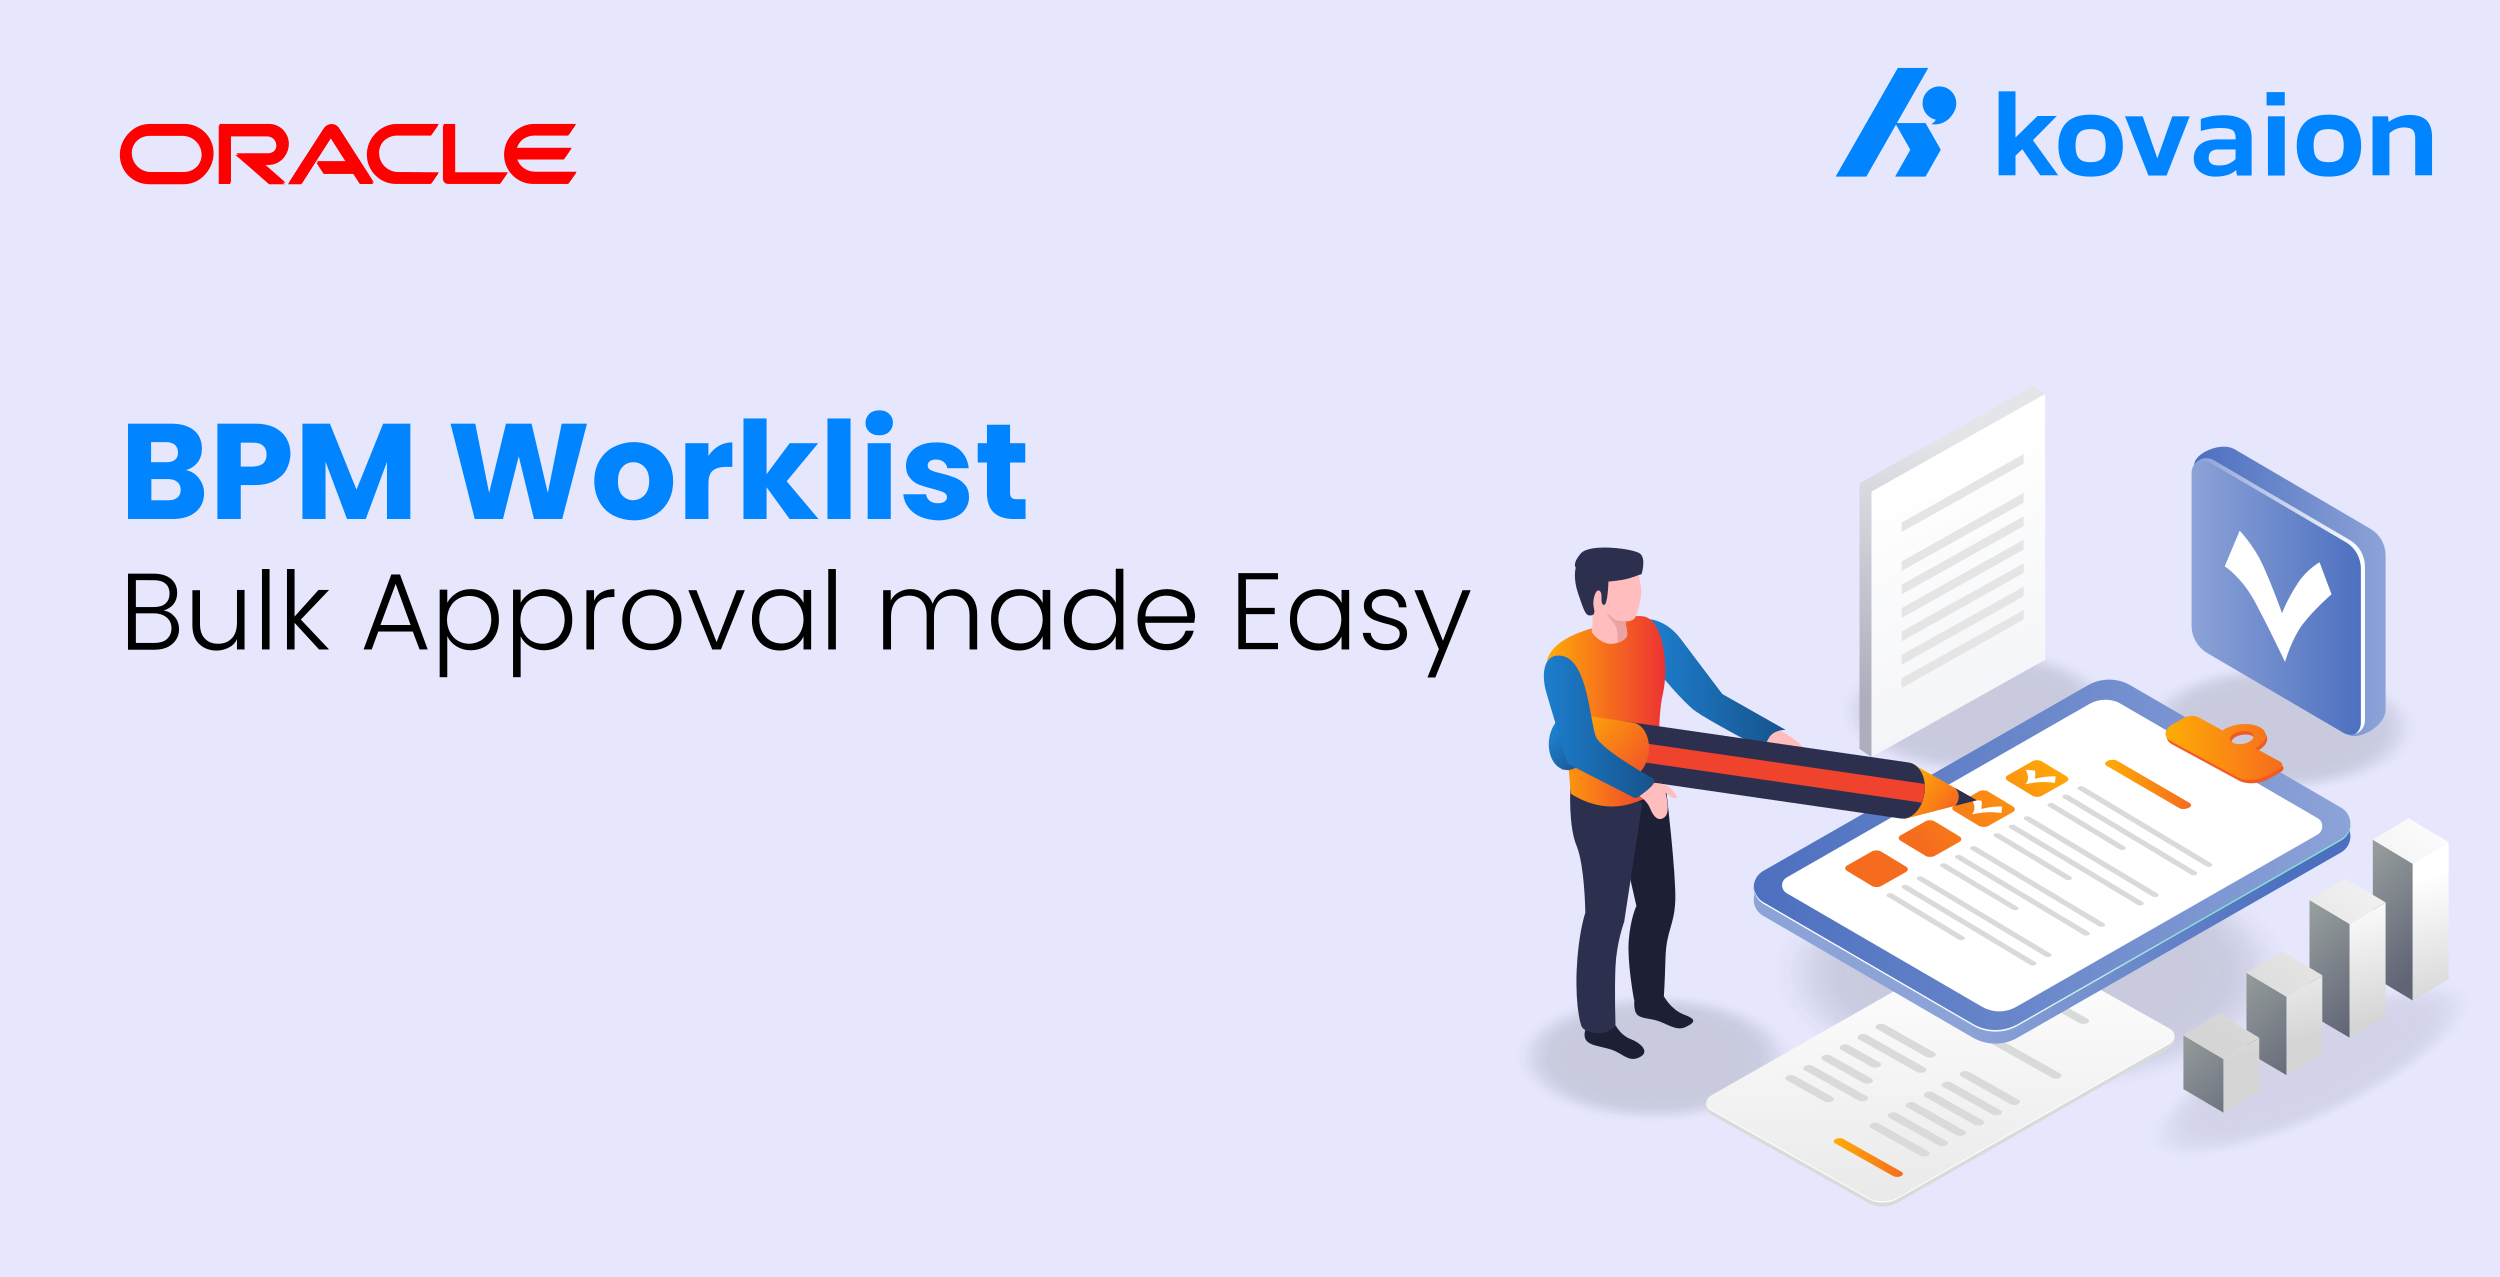 <?xml version="1.0" encoding="utf-8"?>
<!-- Generator: Adobe Illustrator 27.6.1, SVG Export Plug-In . SVG Version: 6.00 Build 0)  -->
<svg version="1.1" id="Layer_1" xmlns="http://www.w3.org/2000/svg" xmlns:xlink="http://www.w3.org/1999/xlink" x="0px" y="0px"
	 viewBox="0 0 920 470" style="enable-background:new 0 0 920 470;" xml:space="preserve">
<style type="text/css">
	.st0{fill:#E6E7FD;}
	.st1{fill:#FF0000;}
	.st2{enable-background:new    ;}
	.st3{fill:#0084FF;}
	.st4{opacity:0.16;}
	.st5{fill:#2B2E3D;fill-opacity:0;}
	.st6{opacity:1.703704e-02;fill:#2B2E3D;enable-background:new    ;}
	.st7{opacity:3.407408e-02;fill:#2B2E3D;enable-background:new    ;}
	.st8{opacity:5.111111e-02;fill:#2B2E3D;enable-background:new    ;}
	.st9{opacity:6.814815e-02;fill:#2B2E3D;enable-background:new    ;}
	.st10{opacity:8.518519e-02;fill:#2B2E3D;enable-background:new    ;}
	.st11{opacity:0.102;fill:#2B2E3D;enable-background:new    ;}
	.st12{opacity:0.119;fill:#2B2E3D;enable-background:new    ;}
	.st13{opacity:0.136;fill:#2B2E3D;enable-background:new    ;}
	.st14{opacity:0.153;fill:#2B2E3D;enable-background:new    ;}
	.st15{opacity:0.17;fill:#2B2E3D;enable-background:new    ;}
	.st16{opacity:0.187;fill:#2B2E3D;enable-background:new    ;}
	.st17{opacity:0.204;fill:#2B2E3D;enable-background:new    ;}
	.st18{opacity:0.222;fill:#2B2E3D;enable-background:new    ;}
	.st19{opacity:0.238;fill:#2B2E3D;enable-background:new    ;}
	.st20{opacity:0.256;fill:#2B2E3D;enable-background:new    ;}
	.st21{opacity:0.273;fill:#2B2E3D;enable-background:new    ;}
	.st22{opacity:0.29;fill:#2B2E3D;enable-background:new    ;}
	.st23{opacity:0.307;fill:#2B2E3D;enable-background:new    ;}
	.st24{opacity:0.324;fill:#2B2E3D;enable-background:new    ;}
	.st25{opacity:0.341;fill:#2B2E3D;enable-background:new    ;}
	.st26{opacity:0.358;fill:#2B2E3D;enable-background:new    ;}
	.st27{opacity:0.375;fill:#2B2E3D;enable-background:new    ;}
	.st28{opacity:0.392;fill:#2B2E3D;enable-background:new    ;}
	.st29{opacity:0.409;fill:#2B2E3D;enable-background:new    ;}
	.st30{opacity:0.426;fill:#2B2E3D;enable-background:new    ;}
	.st31{opacity:0.443;fill:#2B2E3D;enable-background:new    ;}
	.st32{opacity:0.46;fill:#2B2E3D;enable-background:new    ;}
	.st33{fill:#D9DBDB;}
	.st34{fill:url(#SVGID_1_);}
	.st35{fill:url(#SVGID_00000150084134620484631490000004021000164895288963_);}
	.st36{fill:url(#SVGID_00000114776729801181889460000001274409477437479062_);}
	.st37{fill:url(#SVGID_00000032640353955836850580000005371651111196197779_);}
	.st38{opacity:0.1;}
	.st39{fill:url(#SVGID_00000131369297112341302450000014736551206144549761_);}
	.st40{fill:url(#SVGID_00000033349508450941409870000003152225000888796312_);}
	.st41{fill:#E5E5E5;}
	.st42{fill:url(#SVGID_00000104685720147782194410000003548210179196525970_);}
	.st43{fill:url(#SVGID_00000090261201595258491370000004182654923622193316_);}
	.st44{fill:#FFFFFF;}
	.st45{fill:url(#SVGID_00000039855862777004153740000015617326101336034495_);}
	.st46{fill:url(#SVGID_00000005234724765717612090000003276788694869061549_);}
	.st47{fill:url(#SVGID_00000048471646285500505840000017083048539521843851_);}
	.st48{fill:url(#SVGID_00000160907517852244104170000013628159824821144222_);}
	.st49{fill:url(#SVGID_00000075844773437641602590000016186370338631053489_);}
	.st50{fill:#F35825;}
	.st51{fill:url(#SVGID_00000095305748248011459340000005969527782305251471_);}
	.st52{fill:url(#SVGID_00000179610423172316125660000016926418555710134403_);}
	.st53{fill:url(#SVGID_00000110461308745628250430000017370739015976737411_);}
	.st54{fill:url(#SVGID_00000062881116446929947960000012089763827330370227_);}
	.st55{fill:url(#SVGID_00000128453242743027399510000002665160047593129381_);}
	.st56{fill:url(#SVGID_00000118368203423501976610000006062945394543801746_);}
	.st57{fill:url(#SVGID_00000055689879746220465050000004037018089012557492_);}
	.st58{fill:url(#SVGID_00000180331917870046845790000002583954329136026765_);}
	.st59{fill:url(#SVGID_00000104667245335988572030000009156382934776750252_);}
	.st60{fill:url(#SVGID_00000077314575160414584560000009583864496622002576_);}
	.st61{fill:url(#SVGID_00000139998094274508144430000000530440036301591973_);}
	.st62{fill:url(#SVGID_00000001634798272141880000000002216018267150861753_);}
	.st63{fill:url(#SVGID_00000106108615363653706290000010340909853071779748_);}
	.st64{fill:url(#SVGID_00000152955712477718318560000004739717317788975494_);}
	.st65{fill:url(#SVGID_00000124122248006588085930000011389825106458901135_);}
	.st66{fill:url(#SVGID_00000170247896257664369130000007275122793942250881_);}
	.st67{fill:url(#SVGID_00000114772385449495539300000014037165125949981615_);}
	.st68{fill:#FFBDBD;}
	.st69{fill:#1D2035;}
	.st70{fill:#2D2F4F;}
	.st71{fill:url(#SVGID_00000011743906012590265160000014710425257439318454_);}
	.st72{fill:url(#SVGID_00000082342344794693228040000017233653339717156530_);}
	.st73{fill:#EAA2A2;}
	.st74{fill:url(#SVGID_00000147903099323525790790000002943305533140132000_);}
	.st75{fill:#EF432D;}
	.st76{fill:url(#SVGID_00000152957132109442807460000016966035493014326424_);}
	.st77{fill:url(#SVGID_00000013871897577101263570000010246027619549386135_);}
	.st78{fill:url(#SVGID_00000074413676946869111050000006868926910632734142_);}
	.st79{fill:url(#SVGID_00000119816896681653873510000004129394961154046116_);}
</style>
<rect x="0" y="0" class="st0" width="920" height="470"/>
<path class="st1" d="M67.8,45.6H55.2c-3,0-5.7,1.2-7.6,3.2c-2,1.9-3.2,4.7-3.2,7.6c0,6,4.8,10.8,10.8,10.8h12.6c3,0,5.7-1.2,7.6-3.2
	c2-2,3.2-4.7,3.2-7.6C78.6,50.4,73.8,45.6,67.8,45.6 M72.5,61.3c-1.3,1.3-3,2-4.9,2H55.5c-3.8,0-7-3.1-7-7c0-1.9,0.8-3.7,2-4.9
	c1.3-1.3,3-2,4.9-2h12.1c3.8,0,7,3.1,7,7C74.5,58.3,73.7,60.1,72.5,61.3"/>
<path class="st1" d="M161.5,63.4l-2.6,3.8h-12.8c-6,0-10.8-4.8-10.8-10.8c0-3,1.2-5.7,3.2-7.6c2-2,4.7-3.2,7.6-3.2h15.4l-2.6,3.8
	h-12.5c-1.9,0-3.7,0.8-4.9,2c-1.3,1.3-2,3-2,4.9c0,3.8,3.1,7,7,7L161.5,63.4L161.5,63.4z"/>
<path class="st1" d="M212.1,63.4l-2.7,3.8h-12.8c-6,0-10.8-4.8-10.8-10.8c0-3,1.2-5.7,3.2-7.6c2-2,4.7-3.2,7.6-3.2H212l-2.6,3.8
	h-12.5c-1.9,0-3.7,0.8-4.9,2c-0.8,0.8-1.4,1.9-1.8,3h20.2l-2.6,3.8h-17.6c0.8,2.9,3.5,5,6.7,5h15.2V63.4z"/>
<path class="st1" d="M186.9,63.4l-2.6,3.8h-19.1c-1.1,0-1.9-0.9-1.9-1.9V45.6h4.2v17.8C167.5,63.4,186.9,63.4,186.9,63.4z"/>
<path class="st1" d="M97,60.1l8.1,7.1h-5.8l-8.1-7.1L87,56.4h11.7c0.9,0,1.8-0.4,2.4-1s1-1.5,1-2.4c0-1.9-1.5-3.4-3.4-3.4H85v17.5
	h-4.2V45.6H99c4,0,7.3,3.3,7.3,7.3c0,2-0.8,3.8-2.1,5.1c-1.3,1.3-3.1,2.1-5.1,2.1C99.1,60.1,97,60.1,97,60.1z"/>
<path class="st1" d="M137.6,67.2h-4.9l-2.4-3.7h-10.9l-2.2-3.4l-0.5-0.8h11l-5.7-8.9l-6.3,9.8l-4.5,7.1h-4.9l4.5-7.1l0,0l1.7-2.6
	l6.7-10.4c1.3-2,4.1-2.1,5.5-0.2l0,0l7.9,12.3l0.5,0.8l2.2,3.4L137.6,67.2z"/>
<path class="st1" d="M67.6,46.2H54.9c-3,0-5.7,1.2-7.6,3.2c-2,1.9-3.2,4.7-3.2,7.6c0,6,4.8,10.8,10.8,10.8h12.6c3,0,5.7-1.2,7.6-3.2
	c2-2,3.2-4.7,3.2-7.6C78.3,51,73.5,46.2,67.6,46.2 M72.2,61.9c-1.3,1.3-3,2-4.9,2H55.2c-3.8,0-7-3.1-7-7c0-1.9,0.8-3.7,2-4.9
	c1.3-1.3,3-2,4.9-2h12.1c3.8,0,7,3.1,7,7C74.2,58.9,73.4,60.6,72.2,61.9"/>
<path class="st1" d="M161.2,63.9l-2.6,3.8h-12.8c-6,0-10.8-4.8-10.8-10.8c0-3,1.2-5.7,3.2-7.6c2-2,4.7-3.2,7.6-3.2h15.4l-2.6,3.8
	h-12.5c-1.9,0-3.7,0.8-4.9,2c-1.3,1.3-2,3-2,4.9c0,3.8,3.1,7,7,7L161.2,63.9L161.2,63.9z"/>
<path class="st1" d="M211.8,63.9l-2.7,3.8h-12.8c-6,0-10.8-4.8-10.8-10.8c0-3,1.2-5.7,3.2-7.6c2-2,4.7-3.2,7.6-3.2h15.4l-2.6,3.8
	h-12.5c-1.9,0-3.7,0.8-4.9,2c-0.8,0.8-1.4,1.9-1.8,3h20.2l-2.6,3.8H190c0.8,2.9,3.5,5,6.7,5h15.1V63.9z"/>
<path class="st1" d="M186.6,63.9l-2.6,3.8h-19.1c-1.1,0-1.9-0.9-1.9-1.9V46.2h4.2V64L186.6,63.9L186.6,63.9z"/>
<path class="st1" d="M96.7,60.7l8.1,7.1H99l-8.1-7.1L86.6,57h11.7c0.9,0,1.8-0.4,2.4-1s1-1.5,1-2.4c0-1.9-1.5-3.4-3.4-3.4H84.7v17.5
	h-4.2V46.2h18.2c4,0,7.3,3.3,7.3,7.3c0,2-0.8,3.8-2.1,5.1c-1.3,1.3-3.1,2.1-5.1,2.1C98.8,60.7,96.7,60.7,96.7,60.7z"/>
<path class="st1" d="M137.3,67.7h-4.9L130,64h-10.9l-2.2-3.4l-0.5-0.8h11l-5.7-8.9l-6.3,9.8l-4.5,7.1H106l4.5-7.1l0,0l1.7-2.6
	l6.7-10.4c1.3-2,4.1-2.1,5.5-0.2l0,0l7.9,12.3l0.5,0.8L135,64L137.3,67.7z"/>
<g>
	<g class="st2">
		<path class="st3" d="M73.2,176c1.2,1.6,1.9,3.4,1.9,5.4c0,2.9-1,5.3-3.1,7c-2,1.7-4.9,2.6-8.6,2.6H47.1v-35.1h15.8
			c3.6,0,6.4,0.8,8.4,2.4c2,1.6,3,3.9,3,6.7c0,2.1-0.5,3.8-1.6,5.2c-1.1,1.4-2.5,2.3-4.3,2.8C70.4,173.4,72,174.4,73.2,176z
			 M55.6,170.1h5.6c1.4,0,2.5-0.3,3.2-0.9c0.8-0.6,1.1-1.5,1.1-2.7s-0.4-2.1-1.1-2.8c-0.8-0.6-1.8-1-3.2-1h-5.6V170.1z M65.3,183.1
			c0.8-0.7,1.2-1.6,1.2-2.8c0-1.2-0.4-2.2-1.2-2.9c-0.8-0.7-1.9-1.1-3.4-1.1h-6.2v7.8H62C63.4,184.1,64.5,183.8,65.3,183.1z"/>
		<path class="st3" d="M105.4,172.8c-0.9,1.7-2.4,3-4.3,4.1c-1.9,1-4.3,1.6-7.2,1.6h-5.3V191H80v-35.1h13.9c2.8,0,5.2,0.5,7.1,1.4
			c1.9,1,3.4,2.3,4.4,4c1,1.7,1.5,3.7,1.5,5.9C106.8,169.2,106.3,171.1,105.4,172.8z M96.9,170.5c0.8-0.8,1.2-1.9,1.2-3.2
			c0-1.4-0.4-2.5-1.2-3.2c-0.8-0.8-2-1.2-3.7-1.2h-4.6v8.8h4.6C94.9,171.6,96.1,171.2,96.9,170.5z"/>
		<path class="st3" d="M151,155.9V191h-8.6v-21l-7.8,21h-6.9l-7.9-21.1V191h-8.5v-35.1h10.1l9.8,24.3l9.8-24.3H151z"/>
		<path class="st3" d="M216,155.9l-9.1,35.1h-10.4l-5.6-23.1l-5.8,23.1h-10.4l-8.9-35.1h9.1l5.1,25.5l6.2-25.5h9.4l6,25.5l5.1-25.5
			H216z"/>
		<path class="st3" d="M225.7,189.7c-2.2-1.2-3.9-2.8-5.1-5s-1.9-4.7-1.9-7.6c0-2.9,0.6-5.4,1.9-7.6c1.3-2.2,3-3.9,5.2-5
			s4.7-1.8,7.4-1.8c2.7,0,5.2,0.6,7.4,1.8c2.2,1.2,3.9,2.8,5.2,5c1.3,2.2,1.9,4.7,1.9,7.6c0,2.9-0.6,5.4-1.9,7.6
			c-1.3,2.2-3,3.9-5.2,5c-2.2,1.2-4.7,1.8-7.4,1.8C230.3,191.4,227.9,190.8,225.7,189.7z M237.2,182.2c1.1-1.2,1.7-2.9,1.7-5.2
			c0-2.2-0.6-4-1.7-5.1c-1.1-1.2-2.5-1.8-4.1-1.8c-1.7,0-3,0.6-4.1,1.8c-1.1,1.2-1.6,2.9-1.6,5.2c0,2.2,0.5,4,1.6,5.2
			c1.1,1.2,2.4,1.8,4.1,1.8C234.7,184,236.1,183.4,237.2,182.2z"/>
		<path class="st3" d="M264.5,164.1c1.5-0.9,3.2-1.3,5-1.3v9h-2.4c-2.1,0-3.7,0.5-4.8,1.4c-1.1,0.9-1.6,2.5-1.6,4.8v13h-8.5v-27.9
			h8.5v4.7C261.7,166.2,263,165,264.5,164.1z"/>
		<path class="st3" d="M290.6,191l-8.5-11.7V191h-8.5v-37h8.5v20.5l8.5-11.4h10.5l-11.6,14l11.7,13.9H290.6z"/>
		<path class="st3" d="M313,154v37h-8.5v-37H313z"/>
		<path class="st3" d="M319.9,158.9c-1-0.9-1.4-2-1.4-3.3c0-1.3,0.5-2.4,1.4-3.3c0.9-0.9,2.2-1.3,3.7-1.3c1.5,0,2.7,0.4,3.6,1.3
			c1,0.9,1.4,2,1.4,3.3c0,1.3-0.5,2.4-1.4,3.3c-0.9,0.9-2.2,1.3-3.6,1.3C322,160.2,320.8,159.8,319.9,158.9z M327.8,163.1V191h-8.5
			v-27.9H327.8z"/>
		<path class="st3" d="M338.8,190.2c-1.9-0.8-3.4-2-4.5-3.4c-1.1-1.4-1.7-3.1-1.9-4.9h8.4c0.1,1,0.6,1.8,1.3,2.4
			c0.8,0.6,1.8,0.9,3,0.9c1.1,0,1.9-0.2,2.5-0.6c0.6-0.4,0.9-1,0.9-1.6c0-0.8-0.4-1.4-1.2-1.8c-0.8-0.4-2.2-0.8-4-1.3
			c-2-0.5-3.7-1-5-1.5c-1.3-0.5-2.5-1.3-3.4-2.5c-1-1.1-1.5-2.6-1.5-4.5c0-1.6,0.4-3.1,1.3-4.4c0.9-1.3,2.2-2.4,3.9-3.1
			c1.7-0.8,3.8-1.1,6.1-1.1c3.5,0,6.3,0.9,8.3,2.6c2,1.7,3.2,4,3.5,6.9h-7.9c-0.1-1-0.6-1.7-1.3-2.3s-1.7-0.9-2.8-0.9
			c-1,0-1.8,0.2-2.3,0.6c-0.5,0.4-0.8,0.9-0.8,1.6c0,0.8,0.4,1.4,1.3,1.8c0.9,0.4,2.2,0.8,4,1.2c2.1,0.5,3.8,1.1,5,1.6
			s2.4,1.3,3.4,2.5c1,1.1,1.5,2.7,1.5,4.6c0,1.6-0.5,3.1-1.4,4.4c-0.9,1.3-2.2,2.3-4,3c-1.7,0.7-3.7,1.1-6,1.1
			C342.9,191.4,340.7,191,338.8,190.2z"/>
		<path class="st3" d="M377.4,183.8v7.2h-4.4c-3.1,0-5.5-0.8-7.2-2.3c-1.7-1.5-2.6-4-2.6-7.4v-11.1h-3.4v-7.1h3.4v-6.8h8.5v6.8h5.6
			v7.1h-5.6v11.2c0,0.8,0.2,1.4,0.6,1.8c0.4,0.4,1.1,0.5,2,0.5H377.4z"/>
	</g>
</g>
<g>
	<g class="st2">
		<path d="M64.3,227c1.1,1.3,1.6,2.8,1.6,4.6c0,1.4-0.4,2.7-1.1,3.8c-0.7,1.1-1.7,2-3.1,2.7c-1.4,0.7-3,1-4.9,1h-9.7v-28h9.4
			c2.8,0,5,0.7,6.5,2s2.2,3,2.2,5.1c0,1.7-0.5,3.1-1.4,4.2c-0.9,1.1-2.1,1.8-3.6,2.3C61.9,224.9,63.2,225.7,64.3,227z M50,223.4h6.5
			c1.9,0,3.4-0.4,4.4-1.3c1-0.9,1.5-2.1,1.5-3.7c0-1.5-0.5-2.8-1.5-3.6c-1-0.9-2.5-1.3-4.5-1.3H50V223.4z M61.4,235.2
			c1.1-1,1.7-2.3,1.7-4c0-1.7-0.6-3-1.8-4s-2.8-1.5-4.8-1.5H50v10.9h6.7C58.7,236.6,60.3,236.2,61.4,235.2z"/>
		<path d="M90,217.2V239h-2.8v-3.8c-0.6,1.4-1.6,2.4-3,3.1c-1.3,0.7-2.8,1.1-4.5,1.1c-2.6,0-4.7-0.8-6.4-2.4c-1.7-1.6-2.5-4-2.5-7
			v-12.8h2.8v12.4c0,2.4,0.6,4.2,1.8,5.4c1.2,1.3,2.8,1.9,4.9,1.9c2.1,0,3.8-0.7,5-2c1.3-1.3,1.9-3.3,1.9-5.9v-11.9H90z"/>
		<path d="M99.2,209.4V239h-2.8v-29.6H99.2z"/>
		<path d="M117.4,239l-9-9.8v9.8h-2.8v-29.6h2.8v17.5l8.8-9.8h3.9L110.7,228l10.4,11H117.4z"/>
		<path d="M151.9,232.4h-12.7l-2.4,6.6h-3l10.2-27.6h3.2l10.2,27.6h-3L151.9,232.4z M151.1,230l-5.5-15.1L140,230H151.1z"/>
		<path d="M167.9,218.3c1.5-1,3.3-1.5,5.4-1.5c2,0,3.8,0.5,5.3,1.4c1.6,0.9,2.8,2.2,3.7,3.9c0.9,1.7,1.3,3.7,1.3,5.9
			s-0.4,4.2-1.3,5.9c-0.9,1.7-2.1,3-3.7,4c-1.6,0.9-3.4,1.4-5.3,1.4c-2.1,0-3.8-0.5-5.4-1.5s-2.6-2.2-3.3-3.7v15.1h-2.8v-32.2h2.8
			v4.8C165.3,220.5,166.4,219.3,167.9,218.3z M179.7,223.3c-0.7-1.3-1.7-2.3-2.9-3c-1.2-0.7-2.6-1-4.2-1c-1.5,0-2.9,0.4-4.1,1.1
			c-1.2,0.7-2.2,1.7-2.9,3.1c-0.7,1.3-1.1,2.9-1.1,4.6s0.4,3.3,1.1,4.6c0.7,1.3,1.7,2.4,2.9,3.1c1.2,0.7,2.6,1.1,4.1,1.1
			c1.5,0,2.9-0.4,4.2-1.1c1.2-0.7,2.2-1.7,2.9-3.1c0.7-1.3,1.1-2.9,1.1-4.7C180.8,226.2,180.4,224.7,179.7,223.3z"/>
		<path d="M194.9,218.3c1.5-1,3.3-1.5,5.4-1.5c2,0,3.8,0.5,5.3,1.4c1.6,0.9,2.8,2.2,3.7,3.9c0.9,1.7,1.3,3.7,1.3,5.9
			s-0.4,4.2-1.3,5.9c-0.9,1.7-2.1,3-3.7,4c-1.6,0.9-3.4,1.4-5.3,1.4c-2.1,0-3.8-0.5-5.4-1.5s-2.6-2.2-3.3-3.7v15.1h-2.8v-32.2h2.8
			v4.8C192.3,220.5,193.4,219.3,194.9,218.3z M206.7,223.3c-0.7-1.3-1.7-2.3-2.9-3c-1.2-0.7-2.6-1-4.2-1c-1.5,0-2.9,0.4-4.1,1.1
			c-1.2,0.7-2.2,1.7-2.9,3.1c-0.7,1.3-1.1,2.9-1.1,4.6s0.4,3.3,1.1,4.6c0.7,1.3,1.7,2.4,2.9,3.1c1.2,0.7,2.6,1.1,4.1,1.1
			c1.5,0,2.9-0.4,4.2-1.1c1.2-0.7,2.2-1.7,2.9-3.1c0.7-1.3,1.1-2.9,1.1-4.7C207.8,226.2,207.4,224.7,206.7,223.3z"/>
		<path d="M221.4,217.9c1.3-0.7,2.8-1.1,4.7-1.1v2.9h-0.8c-2,0-3.7,0.5-4.9,1.6s-1.8,2.9-1.8,5.5V239h-2.8v-21.8h2.8v3.9
			C219.2,219.7,220.1,218.6,221.4,217.9z"/>
		<path d="M234.3,237.9c-1.6-0.9-2.9-2.2-3.9-3.9c-0.9-1.7-1.4-3.7-1.4-5.9s0.5-4.2,1.4-5.9c1-1.7,2.3-3,3.9-3.9s3.5-1.4,5.6-1.4
			c2.1,0,3.9,0.5,5.6,1.4c1.7,0.9,3,2.2,3.9,3.9c0.9,1.7,1.4,3.7,1.4,5.9c0,2.2-0.5,4.2-1.4,5.9c-1,1.7-2.3,3-4,3.9
			c-1.7,0.9-3.5,1.4-5.6,1.4C237.8,239.3,235.9,238.9,234.3,237.9z M243.8,235.9c1.2-0.7,2.2-1.6,3-3c0.8-1.3,1.1-2.9,1.1-4.9
			s-0.4-3.5-1.1-4.9c-0.7-1.3-1.7-2.3-3-3c-1.2-0.7-2.6-1-4-1c-1.4,0-2.8,0.3-4,1c-1.2,0.7-2.2,1.6-2.9,3c-0.7,1.3-1.1,2.9-1.1,4.9
			s0.4,3.5,1.1,4.9c0.7,1.3,1.7,2.3,2.9,3s2.5,1,4,1C241.3,236.9,242.6,236.6,243.8,235.9z"/>
		<path d="M263.7,236.3l7.4-19.1h3l-8.8,21.8h-3.2l-8.8-21.8h3L263.7,236.3z"/>
		<path d="M277.9,222.1c0.9-1.7,2.1-3,3.7-3.9c1.6-0.9,3.4-1.4,5.4-1.4c2.1,0,3.9,0.5,5.4,1.4c1.5,1,2.6,2.2,3.3,3.7v-4.8h2.8V239
			h-2.8v-4.8c-0.7,1.5-1.8,2.7-3.3,3.7c-1.5,1-3.3,1.5-5.4,1.5c-2,0-3.8-0.5-5.3-1.4c-1.6-0.9-2.8-2.3-3.7-4
			c-0.9-1.7-1.3-3.7-1.3-5.9S277,223.8,277.9,222.1z M294.6,223.4c-0.7-1.3-1.7-2.4-2.9-3.1c-1.2-0.7-2.6-1.1-4.1-1.1
			c-1.5,0-2.9,0.3-4.2,1c-1.2,0.7-2.2,1.7-2.9,3s-1.1,2.9-1.1,4.7c0,1.8,0.4,3.4,1.1,4.7s1.7,2.4,2.9,3.1c1.2,0.7,2.6,1.1,4.2,1.1
			c1.5,0,2.9-0.4,4.1-1.1c1.2-0.7,2.2-1.7,2.9-3.1c0.7-1.3,1.1-2.9,1.1-4.6S295.3,224.8,294.6,223.4z"/>
		<path d="M307.6,209.4V239h-2.8v-29.6H307.6z"/>
		<path d="M357.2,219.2c1.6,1.6,2.4,4,2.4,7V239h-2.8v-12.5c0-2.4-0.6-4.2-1.7-5.4c-1.1-1.3-2.7-1.9-4.7-1.9c-2.1,0-3.7,0.7-4.9,2
			c-1.2,1.4-1.8,3.3-1.8,5.9V239H341v-12.5c0-2.4-0.6-4.2-1.7-5.4c-1.1-1.3-2.7-1.9-4.7-1.9c-2.1,0-3.7,0.7-4.9,2
			c-1.2,1.4-1.8,3.3-1.8,5.9V239H325v-21.8h2.8v3.8c0.7-1.4,1.7-2.4,3-3.1c1.3-0.7,2.7-1.1,4.3-1.1c1.9,0,3.6,0.5,5,1.4
			c1.4,0.9,2.5,2.2,3.1,4c0.6-1.7,1.6-3.1,3-4s3-1.4,4.9-1.4C353.5,216.8,355.6,217.6,357.2,219.2z"/>
		<path d="M365.9,222.1c0.9-1.7,2.1-3,3.7-3.9c1.6-0.9,3.4-1.4,5.4-1.4c2.1,0,3.9,0.5,5.4,1.4c1.5,1,2.6,2.2,3.3,3.7v-4.8h2.8V239
			h-2.8v-4.8c-0.7,1.5-1.8,2.7-3.3,3.7c-1.5,1-3.3,1.5-5.4,1.5c-2,0-3.8-0.5-5.3-1.4c-1.6-0.9-2.8-2.3-3.7-4
			c-0.9-1.7-1.3-3.7-1.3-5.9S365,223.8,365.9,222.1z M382.6,223.4c-0.7-1.3-1.7-2.4-2.9-3.1c-1.2-0.7-2.6-1.1-4.1-1.1
			c-1.5,0-2.9,0.3-4.2,1s-2.2,1.7-2.9,3c-0.7,1.3-1.1,2.9-1.1,4.7c0,1.8,0.4,3.4,1.1,4.7c0.7,1.3,1.7,2.4,2.9,3.1s2.6,1.1,4.2,1.1
			c1.5,0,2.9-0.4,4.1-1.1c1.2-0.7,2.2-1.7,2.9-3.1c0.7-1.3,1.1-2.9,1.1-4.6S383.3,224.8,382.6,223.4z"/>
		<path d="M392.9,222.1c0.9-1.7,2.2-3,3.7-3.9c1.6-0.9,3.4-1.4,5.4-1.4c1.9,0,3.7,0.5,5.2,1.4s2.7,2.1,3.4,3.6v-12.5h2.8V239h-2.8
			v-4.9c-0.7,1.5-1.8,2.8-3.3,3.7c-1.5,1-3.3,1.5-5.4,1.5c-2,0-3.8-0.5-5.4-1.4c-1.6-0.9-2.8-2.3-3.7-4c-0.9-1.7-1.3-3.7-1.3-5.9
			S392,223.8,392.9,222.1z M409.6,223.4c-0.7-1.3-1.7-2.4-2.9-3.1c-1.2-0.7-2.6-1.1-4.1-1.1c-1.5,0-2.9,0.3-4.2,1s-2.2,1.7-2.9,3
			c-0.7,1.3-1.1,2.9-1.1,4.7c0,1.8,0.4,3.4,1.1,4.7c0.7,1.3,1.7,2.4,2.9,3.1s2.6,1.1,4.2,1.1c1.5,0,2.9-0.4,4.1-1.1
			c1.2-0.7,2.2-1.7,2.9-3.1c0.7-1.3,1.1-2.9,1.1-4.6S410.3,224.8,409.6,223.4z"/>
		<path d="M439.5,229.2h-18.1c0.1,1.7,0.5,3.1,1.2,4.2s1.7,2.1,2.8,2.7c1.2,0.6,2.5,0.9,3.8,0.9c1.8,0,3.3-0.4,4.6-1.3
			c1.2-0.9,2.1-2.1,2.5-3.6h3c-0.5,2.1-1.7,3.9-3.4,5.2c-1.7,1.3-3.9,2-6.6,2c-2.1,0-3.9-0.5-5.5-1.4c-1.6-0.9-2.9-2.2-3.8-3.9
			c-0.9-1.7-1.4-3.7-1.4-5.9s0.5-4.3,1.4-6c0.9-1.7,2.2-3,3.8-3.9c1.6-0.9,3.5-1.4,5.6-1.4s3.9,0.5,5.5,1.4c1.6,0.9,2.8,2.1,3.6,3.7
			s1.3,3.2,1.3,5.1C439.6,227.9,439.6,228.7,439.5,229.2z M435.8,222.7c-0.7-1.1-1.6-2-2.8-2.6c-1.2-0.6-2.5-0.9-3.8-0.9
			c-2.1,0-3.9,0.7-5.3,2c-1.5,1.3-2.3,3.2-2.4,5.6h15.4C436.8,225.3,436.5,223.9,435.8,222.7z"/>
		<path d="M458.5,213.3v10.4h10.6v2.3h-10.6v10.6h11.8v2.3h-14.6v-28h14.6v2.3H458.5z"/>
		<path d="M475.9,222.1c0.9-1.7,2.1-3,3.7-3.9c1.6-0.9,3.4-1.4,5.4-1.4c2.1,0,3.9,0.5,5.4,1.4c1.5,1,2.6,2.2,3.3,3.7v-4.8h2.8V239
			h-2.8v-4.8c-0.7,1.5-1.8,2.7-3.3,3.7c-1.5,1-3.3,1.5-5.4,1.5c-2,0-3.8-0.5-5.3-1.4c-1.6-0.9-2.8-2.3-3.7-4
			c-0.9-1.7-1.3-3.7-1.3-5.9S475,223.8,475.9,222.1z M492.5,223.4c-0.7-1.3-1.7-2.4-2.9-3.1c-1.2-0.7-2.6-1.1-4.1-1.1
			c-1.5,0-2.9,0.3-4.2,1s-2.2,1.7-2.9,3c-0.7,1.3-1.1,2.9-1.1,4.7c0,1.8,0.4,3.4,1.1,4.7c0.7,1.3,1.7,2.4,2.9,3.1s2.6,1.1,4.2,1.1
			c1.5,0,2.9-0.4,4.1-1.1c1.2-0.7,2.2-1.7,2.9-3.1c0.7-1.3,1.1-2.9,1.1-4.6S493.2,224.8,492.5,223.4z"/>
		<path d="M504.2,237.6c-1.6-1.2-2.5-2.7-2.7-4.7h2.9c0.1,1.2,0.7,2.2,1.7,3c1,0.8,2.4,1.1,4.1,1.1c1.5,0,2.7-0.4,3.6-1.1
			s1.3-1.6,1.3-2.7c0-0.7-0.2-1.4-0.7-1.8c-0.5-0.5-1.1-0.9-1.8-1.1c-0.7-0.3-1.7-0.6-3-0.9c-1.6-0.4-2.9-0.9-4-1.3
			c-1-0.4-1.9-1.1-2.6-1.9c-0.7-0.8-1.1-2-1.1-3.4c0-1.1,0.3-2.1,1-3c0.6-0.9,1.5-1.6,2.7-2.2c1.2-0.5,2.5-0.8,4-0.8
			c2.3,0,4.2,0.6,5.7,1.8c1.4,1.2,2.2,2.8,2.3,4.9h-2.8c-0.1-1.3-0.6-2.3-1.5-3.1c-0.9-0.8-2.2-1.2-3.8-1.2c-1.4,0-2.6,0.3-3.4,1
			c-0.9,0.7-1.3,1.5-1.3,2.5c0,0.9,0.3,1.6,0.8,2.1c0.5,0.5,1.2,1,1.9,1.3c0.8,0.3,1.8,0.6,3.1,1c1.6,0.4,2.8,0.8,3.8,1.2
			c0.9,0.4,1.7,1,2.4,1.8c0.7,0.8,1,1.8,1,3.1c0,1.2-0.3,2.2-1,3.1c-0.6,0.9-1.5,1.6-2.7,2.2c-1.1,0.5-2.5,0.8-4,0.8
			C507.8,239.3,505.8,238.7,504.2,237.6z"/>
		<path d="M541.2,217.2l-13,32.1h-2.9l4.2-10.4l-9-21.7h3.1l7.4,18.6l7.2-18.6H541.2z"/>
	</g>
</g>
<g>
	<g class="st4">
		<ellipse class="st5" cx="608.8" cy="389.2" rx="52" ry="24.2"/>
		<ellipse class="st6" cx="608.8" cy="389.2" rx="51.1" ry="23.8"/>
		<ellipse class="st7" cx="608.8" cy="389.2" rx="50.3" ry="23.4"/>
		<ellipse class="st8" cx="608.8" cy="389.2" rx="49.5" ry="23"/>
		<ellipse class="st9" cx="608.8" cy="389.2" rx="48.6" ry="22.6"/>
		<ellipse class="st10" cx="608.8" cy="389.2" rx="47.8" ry="22.2"/>
		<ellipse class="st11" cx="608.8" cy="389.2" rx="47" ry="21.9"/>
		<ellipse class="st12" cx="608.8" cy="389.2" rx="46.2" ry="21.5"/>
		<ellipse class="st13" cx="608.8" cy="389.2" rx="45.3" ry="21.1"/>
		<ellipse class="st14" cx="608.8" cy="389.2" rx="44.5" ry="20.7"/>
		<ellipse class="st15" cx="608.8" cy="389.2" rx="43.7" ry="20.3"/>
		<ellipse class="st16" cx="608.8" cy="389.2" rx="42.8" ry="19.9"/>
		<ellipse class="st17" cx="608.8" cy="389.2" rx="42" ry="19.5"/>
		<ellipse class="st18" cx="608.8" cy="389.2" rx="41.2" ry="19.1"/>
		<ellipse class="st19" cx="608.8" cy="389.2" rx="40.3" ry="18.8"/>
		<ellipse class="st20" cx="608.8" cy="389.2" rx="39.5" ry="18.4"/>
		<ellipse class="st21" cx="608.8" cy="389.2" rx="38.7" ry="18"/>
		<ellipse class="st22" cx="608.8" cy="389.2" rx="37.8" ry="17.6"/>
		<ellipse class="st23" cx="608.8" cy="389.2" rx="37" ry="17.2"/>
		<ellipse class="st24" cx="608.8" cy="389.2" rx="36.2" ry="16.8"/>
		<ellipse class="st25" cx="608.8" cy="389.2" rx="35.3" ry="16.4"/>
		<ellipse class="st26" cx="608.8" cy="389.2" rx="34.5" ry="16"/>
		<ellipse class="st27" cx="608.8" cy="389.2" rx="33.7" ry="15.7"/>
		<ellipse class="st28" cx="608.8" cy="389.2" rx="32.8" ry="15.3"/>
		<ellipse class="st29" cx="608.8" cy="389.2" rx="32" ry="14.9"/>
		<ellipse class="st30" cx="608.8" cy="389.2" rx="31.2" ry="14.5"/>
		<ellipse class="st31" cx="608.8" cy="389.2" rx="30.3" ry="14.1"/>
		<ellipse class="st32" cx="608.8" cy="389.2" rx="29.5" ry="13.7"/>
	</g>
	<g class="st4">
		<ellipse class="st5" cx="748.1" cy="357.9" rx="96.8" ry="45"/>
		<ellipse class="st6" cx="748.1" cy="357.9" rx="95.2" ry="44.3"/>
		<ellipse class="st7" cx="748.1" cy="357.9" rx="93.7" ry="43.6"/>
		<ellipse class="st8" cx="748.1" cy="357.9" rx="92.1" ry="42.9"/>
		<ellipse class="st9" cx="748.1" cy="357.9" rx="90.6" ry="42.1"/>
		<ellipse class="st10" cx="748.1" cy="357.9" rx="89" ry="41.4"/>
		<ellipse class="st11" cx="748.1" cy="357.9" rx="87.5" ry="40.7"/>
		<ellipse class="st12" cx="748.1" cy="357.9" rx="85.9" ry="40"/>
		<ellipse class="st13" cx="748.1" cy="357.9" rx="84.4" ry="39.3"/>
		<ellipse class="st14" cx="748.1" cy="357.9" rx="82.8" ry="38.5"/>
		<ellipse class="st15" cx="748.1" cy="357.9" rx="81.3" ry="37.8"/>
		<ellipse class="st16" cx="748.1" cy="357.9" rx="79.7" ry="37.1"/>
		<ellipse class="st17" cx="748.1" cy="357.9" rx="78.2" ry="36.4"/>
		<ellipse class="st18" cx="748.1" cy="357.9" rx="76.6" ry="35.7"/>
		<ellipse class="st19" cx="748.1" cy="357.9" rx="75.1" ry="34.9"/>
		<ellipse class="st20" cx="748.1" cy="357.9" rx="73.5" ry="34.2"/>
		<ellipse class="st21" cx="748.1" cy="357.9" rx="72" ry="33.5"/>
		<ellipse class="st22" cx="748.1" cy="357.9" rx="70.4" ry="32.8"/>
		<ellipse class="st23" cx="748.1" cy="357.9" rx="68.9" ry="32"/>
		<ellipse class="st24" cx="748.1" cy="357.9" rx="67.3" ry="31.3"/>
		<ellipse class="st25" cx="748.1" cy="357.9" rx="65.8" ry="30.6"/>
		<ellipse class="st26" cx="748.1" cy="357.9" rx="64.3" ry="29.9"/>
		<ellipse class="st27" cx="748.1" cy="357.9" rx="62.7" ry="29.2"/>
		<ellipse class="st28" cx="748.1" cy="357.9" rx="61.2" ry="28.4"/>
		<ellipse class="st29" cx="748.1" cy="357.9" rx="59.6" ry="27.7"/>
		<ellipse class="st30" cx="748.1" cy="357.9" rx="58.1" ry="27"/>
		<ellipse class="st31" cx="748.1" cy="357.9" rx="56.5" ry="26.3"/>
		<ellipse class="st32" cx="748.1" cy="357.9" rx="55" ry="25.6"/>
	</g>
	<g>
		<path class="st33" d="M687.9,442.9l-58-32.6c-2.8-1.6-2.7-4.2,0.2-5.8l99.8-56.9c2.9-1.7,7.5-1.7,10.3-0.2l58,32.6
			c2.8,1.6,2.7,4.2-0.2,5.8l-99.8,56.9C695.2,444.4,690.6,444.4,687.9,442.9z"/>
		
			<linearGradient id="SVGID_1_" gradientUnits="userSpaceOnUse" x1="713.436" y1="119.927" x2="714.752" y2="26.506" gradientTransform="matrix(1 0 0 -1 0 469.89)">
			<stop  offset="0" style="stop-color:#FFFFFF"/>
			<stop  offset="1" style="stop-color:#E9E9E9"/>
		</linearGradient>
		<path class="st34" d="M687.9,441.3l-58-32.6c-2.8-1.6-2.7-4.2,0.2-5.8l99.8-56.9c2.9-1.7,7.5-1.7,10.3-0.2l58,32.6
			c2.8,1.6,2.7,4.2-0.2,5.8l-99.8,56.9C695.2,442.8,690.6,442.9,687.9,441.3z"/>
		<g>
			<path class="st33" d="M765.2,376.5l-21.3-12c-0.8-0.4-0.7-1.2,0.1-1.6l0,0c0.8-0.5,2.1-0.5,2.9,0l21.3,12
				c0.8,0.4,0.7,1.2-0.1,1.6l0,0C767.3,376.9,766,376.9,765.2,376.5z"/>
			
				<linearGradient id="SVGID_00000097479215320176013710000000315043415617607552_" gradientUnits="userSpaceOnUse" x1="715.048" y1="100.127" x2="740.408" y2="100.127" gradientTransform="matrix(1 0 0 -1 0 469.89)">
				<stop  offset="0" style="stop-color:#1D7ECE"/>
				<stop  offset="1" style="stop-color:#17538C"/>
			</linearGradient>
			<path style="fill:url(#SVGID_00000097479215320176013710000000315043415617607552_);" d="M736.9,376.6l-21.3-12
				c-0.8-0.4-0.7-1.2,0.1-1.6l0,0c0.8-0.5,2.1-0.5,2.9,0l21.3,12c0.8,0.4,0.7,1.2-0.1,1.6l0,0C739,377,737.7,377,736.9,376.6z"/>
			
				<linearGradient id="SVGID_00000035511073106209619740000017149137567408053672_" gradientUnits="userSpaceOnUse" x1="674.848" y1="43.927" x2="700.207" y2="43.927" gradientTransform="matrix(1 0 0 -1 0 469.89)">
				<stop  offset="0" style="stop-color:#FFAC06"/>
				<stop  offset="1" style="stop-color:#F66C1E"/>
			</linearGradient>
			<path style="fill:url(#SVGID_00000035511073106209619740000017149137567408053672_);" d="M696.7,432.8l-21.3-12
				c-0.8-0.4-0.7-1.2,0.1-1.6l0,0c0.8-0.5,2.1-0.5,2.9,0l21.3,12c0.8,0.4,0.7,1.2-0.1,1.6l0,0C698.8,433.2,697.5,433.2,696.7,432.8z
				"/>
			<path class="st33" d="M708.8,388.9l-18.1-10.2c-0.8-0.4-0.7-1.2,0.1-1.6l0,0c0.8-0.5,2.1-0.5,2.9,0l18.1,10.2
				c0.8,0.4,0.7,1.2-0.1,1.6l0,0C710.9,389.3,709.6,389.4,708.8,388.9z"/>
			<path class="st33" d="M705.4,394.5l-21.3-12c-0.8-0.4-0.7-1.2,0.1-1.6l0,0c0.8-0.5,2.1-0.5,2.9,0l21.3,12
				c0.8,0.4,0.7,1.2-0.1,1.6l0,0C707.5,394.9,706.2,394.9,705.4,394.5z"/>
			<path class="st33" d="M688.7,392.6l-11.2-6.3c-0.8-0.4-0.7-1.2,0.1-1.6l0,0c0.8-0.5,2.1-0.5,2.9,0l11.2,6.3
				c0.8,0.4,0.7,1.2-0.1,1.6l0,0C690.7,393,689.4,393,688.7,392.6z"/>
			<path class="st33" d="M685.7,398.5l-14.9-8.4c-0.8-0.4-0.7-1.2,0.1-1.6l0,0c0.8-0.5,2.1-0.5,2.9,0l14.9,8.4
				c0.8,0.4,0.7,1.2-0.1,1.6l0,0C687.8,398.9,686.5,398.9,685.7,398.5z"/>
			<path class="st33" d="M683.9,405l-19.7-11.1c-0.8-0.4-0.7-1.2,0.1-1.6l0,0c0.8-0.5,2.1-0.5,2.9,0l19.7,11.1
				c0.8,0.4,0.7,1.2-0.1,1.6l0,0C686,405.4,684.7,405.4,683.9,405z"/>
			<path class="st33" d="M671.3,405.3l-13.7-7.7c-0.8-0.4-0.7-1.2,0.1-1.6l0,0c0.8-0.5,2.1-0.5,2.9,0l13.7,7.7
				c0.8,0.4,0.7,1.2-0.1,1.6l0,0C673.3,405.8,672,405.8,671.3,405.3z"/>
			<path class="st33" d="M739.8,406.3l-18.1-10.2c-0.8-0.4-0.7-1.2,0.1-1.6l0,0c0.8-0.5,2.1-0.5,2.9,0l18.1,10.2
				c0.8,0.4,0.7,1.2-0.1,1.6l0,0C741.9,406.8,740.6,406.8,739.8,406.3z"/>
			<path class="st33" d="M733.2,410.1L715.1,400c-0.8-0.4-0.7-1.2,0.1-1.6l0,0c0.8-0.5,2.1-0.5,2.9,0l18.1,10.2
				c0.8,0.4,0.7,1.2-0.1,1.6l0,0C735.3,410.5,734,410.6,733.2,410.1z"/>
			<path class="st33" d="M726.6,413.9l-18.1-10.2c-0.8-0.4-0.7-1.2,0.1-1.6l0,0c0.8-0.5,2.1-0.5,2.9,0l18.1,10.2
				c0.8,0.4,0.7,1.2-0.1,1.6l0,0C728.6,414.3,727.3,414.3,726.6,413.9z"/>
			<path class="st33" d="M719.9,417.7l-18.1-10.2c-0.8-0.4-0.7-1.2,0.1-1.6l0,0c0.8-0.5,2.1-0.5,2.9,0l18.1,10.2
				c0.8,0.4,0.7,1.2-0.1,1.6l0,0C722,418.1,720.7,418.1,719.9,417.7z"/>
			<path class="st33" d="M713.3,421.5l-18.1-10.2c-0.8-0.4-0.7-1.2,0.1-1.6l0,0c0.8-0.5,2.1-0.5,2.9,0l18.1,10.2
				c0.8,0.4,0.7,1.2-0.1,1.6l0,0C715.4,421.9,714.1,421.9,713.3,421.5z"/>
			<path class="st33" d="M706.6,425.3l-18.1-10.2c-0.8-0.4-0.7-1.2,0.1-1.6l0,0c0.8-0.5,2.1-0.5,2.9,0l18.1,10.2
				c0.8,0.4,0.7,1.2-0.1,1.6l0,0C708.7,425.7,707.4,425.7,706.6,425.3z"/>
			<path class="st33" d="M755.1,396.6l-48.2-27.1c-0.8-0.4-0.7-1.2,0.1-1.6l0,0c0.8-0.5,2.1-0.5,2.9,0l48.2,27.1
				c0.8,0.4,0.7,1.2-0.1,1.6l0,0C757.2,397.1,755.9,397.1,755.1,396.6z"/>
		</g>
		
			<linearGradient id="SVGID_00000056392473637238367010000008987731815476657584_" gradientUnits="userSpaceOnUse" x1="713.932" y1="84.592" x2="714.744" y2="26.989" gradientTransform="matrix(1 0 0 -1 0 469.89)">
			<stop  offset="0" style="stop-color:#FFFFFF"/>
			<stop  offset="0.995" style="stop-color:#FFFFFF"/>
		</linearGradient>
		<path style="fill:url(#SVGID_00000056392473637238367010000008987731815476657584_);" d="M798,383.9l-99.8,56.9
			c-2.9,1.7-7.5,1.7-10.3,0.2l-58-32.6c-1.3-0.7-1.9-1.6-2-2.6c-0.1,1.1,0.6,2.2,2,3l58,32.6c2.8,1.6,7.4,1.5,10.3-0.2l99.8-56.9
			c1.6-0.9,2.3-2.1,2.2-3.2C800.1,382,799.4,383.1,798,383.9z"/>
	</g>
	<g class="st38">
		
			<ellipse transform="matrix(0.905 -0.426 0.426 0.905 -86.632 399.855)" class="st5" cx="849.9" cy="393.5" rx="66.3" ry="18.9"/>
		
			<ellipse transform="matrix(0.905 -0.426 0.426 0.905 -86.632 399.855)" class="st6" cx="849.9" cy="393.5" rx="65.3" ry="18.6"/>
		
			<ellipse transform="matrix(0.905 -0.426 0.426 0.905 -86.632 399.855)" class="st7" cx="849.9" cy="393.5" rx="64.2" ry="18.3"/>
		
			<ellipse transform="matrix(0.905 -0.426 0.426 0.905 -86.632 399.855)" class="st8" cx="849.9" cy="393.5" rx="63.1" ry="18"/>
		
			<ellipse transform="matrix(0.905 -0.426 0.426 0.905 -86.632 399.855)" class="st9" cx="849.9" cy="393.5" rx="62.1" ry="17.7"/>
		
			<ellipse transform="matrix(0.905 -0.426 0.426 0.905 -86.632 399.855)" class="st10" cx="849.9" cy="393.5" rx="61" ry="17.4"/>
		
			<ellipse transform="matrix(0.905 -0.426 0.426 0.905 -86.632 399.855)" class="st11" cx="849.9" cy="393.5" rx="60" ry="17.1"/>
		
			<ellipse transform="matrix(0.905 -0.426 0.426 0.905 -86.632 399.855)" class="st12" cx="849.9" cy="393.5" rx="58.9" ry="16.8"/>
		
			<ellipse transform="matrix(0.905 -0.426 0.426 0.905 -86.632 399.855)" class="st13" cx="849.9" cy="393.5" rx="57.8" ry="16.5"/>
		
			<ellipse transform="matrix(0.905 -0.426 0.426 0.905 -86.632 399.855)" class="st14" cx="849.9" cy="393.5" rx="56.8" ry="16.2"/>
		
			<ellipse transform="matrix(0.905 -0.426 0.426 0.905 -86.632 399.855)" class="st15" cx="849.9" cy="393.5" rx="55.7" ry="15.9"/>
		
			<ellipse transform="matrix(0.905 -0.426 0.426 0.905 -86.632 399.855)" class="st16" cx="849.9" cy="393.5" rx="54.6" ry="15.6"/>
		
			<ellipse transform="matrix(0.905 -0.426 0.426 0.905 -86.632 399.855)" class="st17" cx="849.9" cy="393.5" rx="53.6" ry="15.3"/>
		
			<ellipse transform="matrix(0.905 -0.426 0.426 0.905 -86.632 399.855)" class="st18" cx="849.9" cy="393.5" rx="52.5" ry="15"/>
		
			<ellipse transform="matrix(0.905 -0.426 0.426 0.905 -86.632 399.855)" class="st19" cx="849.9" cy="393.5" rx="51.5" ry="14.7"/>
		
			<ellipse transform="matrix(0.905 -0.426 0.426 0.905 -86.632 399.855)" class="st20" cx="849.9" cy="393.5" rx="50.4" ry="14.4"/>
		
			<ellipse transform="matrix(0.905 -0.426 0.426 0.905 -86.632 399.855)" class="st21" cx="849.9" cy="393.5" rx="49.3" ry="14.1"/>
		
			<ellipse transform="matrix(0.905 -0.426 0.426 0.905 -86.632 399.855)" class="st22" cx="849.9" cy="393.5" rx="48.3" ry="13.8"/>
		
			<ellipse transform="matrix(0.905 -0.426 0.426 0.905 -86.632 399.855)" class="st23" cx="849.9" cy="393.5" rx="47.2" ry="13.5"/>
		
			<ellipse transform="matrix(0.905 -0.426 0.426 0.905 -86.632 399.855)" class="st24" cx="849.9" cy="393.5" rx="46.2" ry="13.2"/>
		
			<ellipse transform="matrix(0.905 -0.426 0.426 0.905 -86.632 399.855)" class="st25" cx="849.9" cy="393.5" rx="45.1" ry="12.9"/>
		
			<ellipse transform="matrix(0.905 -0.426 0.426 0.905 -86.632 399.855)" class="st26" cx="849.9" cy="393.5" rx="44" ry="12.6"/>
		
			<ellipse transform="matrix(0.905 -0.426 0.426 0.905 -86.632 399.855)" class="st27" cx="849.9" cy="393.5" rx="43" ry="12.3"/>
		
			<ellipse transform="matrix(0.905 -0.426 0.426 0.905 -86.632 399.855)" class="st28" cx="849.9" cy="393.5" rx="41.9" ry="12"/>
		
			<ellipse transform="matrix(0.905 -0.426 0.426 0.905 -86.632 399.855)" class="st29" cx="849.9" cy="393.5" rx="40.8" ry="11.7"/>
		
			<ellipse transform="matrix(0.905 -0.426 0.426 0.905 -86.632 399.855)" class="st30" cx="849.9" cy="393.5" rx="39.8" ry="11.4"/>
		
			<ellipse transform="matrix(0.905 -0.426 0.426 0.905 -86.632 399.855)" class="st31" cx="849.9" cy="393.5" rx="38.7" ry="11"/>
		
			<ellipse transform="matrix(0.905 -0.426 0.426 0.905 -86.632 399.855)" class="st32" cx="849.9" cy="393.5" rx="37.7" ry="10.7"/>
	</g>
	<g class="st4">
		<ellipse class="st5" cx="838.2" cy="268" rx="52" ry="24.2"/>
		<ellipse class="st6" cx="838.2" cy="268" rx="51.1" ry="23.8"/>
		<ellipse class="st7" cx="838.2" cy="268" rx="50.3" ry="23.4"/>
		<ellipse class="st8" cx="838.2" cy="268" rx="49.5" ry="23"/>
		<ellipse class="st9" cx="838.2" cy="268" rx="48.6" ry="22.6"/>
		<ellipse class="st10" cx="838.2" cy="268" rx="47.8" ry="22.2"/>
		<ellipse class="st11" cx="838.2" cy="268" rx="47" ry="21.9"/>
		<ellipse class="st12" cx="838.2" cy="268" rx="46.2" ry="21.5"/>
		<ellipse class="st13" cx="838.2" cy="268" rx="45.3" ry="21.1"/>
		<ellipse class="st14" cx="838.2" cy="268" rx="44.5" ry="20.7"/>
		<ellipse class="st15" cx="838.2" cy="268" rx="43.7" ry="20.3"/>
		<ellipse class="st16" cx="838.2" cy="268" rx="42.8" ry="19.9"/>
		<ellipse class="st17" cx="838.2" cy="268" rx="42" ry="19.5"/>
		<ellipse class="st18" cx="838.2" cy="268" rx="41.2" ry="19.1"/>
		<ellipse class="st19" cx="838.2" cy="268" rx="40.3" ry="18.8"/>
		<ellipse class="st20" cx="838.2" cy="268" rx="39.5" ry="18.4"/>
		<ellipse class="st21" cx="838.2" cy="268" rx="38.7" ry="18"/>
		<ellipse class="st22" cx="838.2" cy="268" rx="37.8" ry="17.6"/>
		<ellipse class="st23" cx="838.2" cy="268" rx="37" ry="17.2"/>
		<ellipse class="st24" cx="838.2" cy="268" rx="36.2" ry="16.8"/>
		<ellipse class="st25" cx="838.2" cy="268" rx="35.3" ry="16.4"/>
		<ellipse class="st26" cx="838.2" cy="268" rx="34.5" ry="16"/>
		<ellipse class="st27" cx="838.2" cy="268" rx="33.7" ry="15.7"/>
		<ellipse class="st28" cx="838.2" cy="268" rx="32.8" ry="15.3"/>
		<ellipse class="st29" cx="838.2" cy="268" rx="32" ry="14.9"/>
		<ellipse class="st30" cx="838.2" cy="268" rx="31.2" ry="14.5"/>
		<ellipse class="st31" cx="838.2" cy="268" rx="30.3" ry="14.1"/>
		<ellipse class="st32" cx="838.2" cy="268" rx="29.5" ry="13.7"/>
	</g>
	<g class="st4">
		<ellipse class="st5" cx="728.3" cy="261.7" rx="52" ry="24.2"/>
		<ellipse class="st6" cx="728.3" cy="261.7" rx="51.1" ry="23.8"/>
		<ellipse class="st7" cx="728.3" cy="261.7" rx="50.3" ry="23.4"/>
		<ellipse class="st8" cx="728.3" cy="261.7" rx="49.5" ry="23"/>
		<ellipse class="st9" cx="728.3" cy="261.7" rx="48.6" ry="22.6"/>
		<ellipse class="st10" cx="728.3" cy="261.7" rx="47.8" ry="22.2"/>
		<ellipse class="st11" cx="728.3" cy="261.7" rx="47" ry="21.9"/>
		<ellipse class="st12" cx="728.3" cy="261.7" rx="46.2" ry="21.5"/>
		<ellipse class="st13" cx="728.3" cy="261.7" rx="45.3" ry="21.1"/>
		<ellipse class="st14" cx="728.3" cy="261.7" rx="44.5" ry="20.7"/>
		<ellipse class="st15" cx="728.3" cy="261.7" rx="43.7" ry="20.3"/>
		<ellipse class="st16" cx="728.3" cy="261.7" rx="42.8" ry="19.9"/>
		<ellipse class="st17" cx="728.3" cy="261.7" rx="42" ry="19.5"/>
		<ellipse class="st18" cx="728.3" cy="261.7" rx="41.2" ry="19.1"/>
		<ellipse class="st19" cx="728.3" cy="261.7" rx="40.3" ry="18.8"/>
		<ellipse class="st20" cx="728.3" cy="261.7" rx="39.5" ry="18.4"/>
		<ellipse class="st21" cx="728.3" cy="261.7" rx="38.7" ry="18"/>
		<ellipse class="st22" cx="728.3" cy="261.7" rx="37.8" ry="17.6"/>
		<ellipse class="st23" cx="728.3" cy="261.7" rx="37" ry="17.2"/>
		<ellipse class="st24" cx="728.3" cy="261.7" rx="36.2" ry="16.8"/>
		<ellipse class="st25" cx="728.3" cy="261.7" rx="35.3" ry="16.4"/>
		<ellipse class="st26" cx="728.3" cy="261.7" rx="34.5" ry="16"/>
		<ellipse class="st27" cx="728.3" cy="261.7" rx="33.7" ry="15.7"/>
		<ellipse class="st28" cx="728.3" cy="261.7" rx="32.8" ry="15.3"/>
		<ellipse class="st29" cx="728.3" cy="261.7" rx="32" ry="14.9"/>
		<ellipse class="st30" cx="728.3" cy="261.7" rx="31.2" ry="14.5"/>
		<ellipse class="st31" cx="728.3" cy="261.7" rx="30.3" ry="14.1"/>
		<ellipse class="st32" cx="728.3" cy="261.7" rx="29.5" ry="13.7"/>
	</g>
	<g>
		
			<linearGradient id="SVGID_00000112608014567367789860000010606563122632836757_" gradientUnits="userSpaceOnUse" x1="710.571" y1="210.032" x2="721.43" y2="307.757" gradientTransform="matrix(1 0 0 -1 0 469.89)">
			<stop  offset="0" style="stop-color:#ACAEBC"/>
			<stop  offset="1" style="stop-color:#E4E5E9"/>
		</linearGradient>
		<polygon style="fill:url(#SVGID_00000112608014567367789860000010606563122632836757_);" points="684.3,177.8 748.2,142 
			752.6,145 748.2,239.7 688.7,278.6 684.3,275.6 		"/>
		
			<linearGradient id="SVGID_00000024692556846990818090000012351940246297470649_" gradientUnits="userSpaceOnUse" x1="740.756" y1="213.216" x2="703.294" y2="296.826" gradientTransform="matrix(1 0 0 -1 0 469.89)">
			<stop  offset="0" style="stop-color:#F4F5F8"/>
			<stop  offset="1" style="stop-color:#FFFFFF"/>
		</linearGradient>
		<polygon style="fill:url(#SVGID_00000024692556846990818090000012351940246297470649_);" points="688.7,180.9 752.6,145 
			752.6,242.8 688.7,278.6 		"/>
		<polygon class="st41" points="699.8,192.3 744.7,167.1 744.7,170.6 699.8,195.8 		"/>
		<polygon class="st41" points="699.8,206.6 744.7,181.4 744.7,185 699.8,210.1 		"/>
		<polygon class="st41" points="699.8,215.2 744.7,190 744.7,193.6 699.8,218.7 		"/>
		<polygon class="st41" points="699.8,223.8 744.7,198.6 744.7,202.2 699.8,227.4 		"/>
		<polygon class="st41" points="699.8,232.4 744.7,207.3 744.7,210.8 699.8,236 		"/>
		<polygon class="st41" points="699.8,241 744.7,215.9 744.7,219.4 699.8,244.6 		"/>
		<polygon class="st41" points="699.8,249.6 744.7,224.5 744.7,228 699.8,253.2 		"/>
	</g>
	
		<linearGradient id="SVGID_00000170242654767984988180000009252957778492117648_" gradientUnits="userSpaceOnUse" x1="834.57" y1="171.501" x2="711.626" y2="139.035" gradientTransform="matrix(1 0 0 -1 0 469.89)">
		<stop  offset="0" style="stop-color:#4C6FBF"/>
		<stop  offset="1" style="stop-color:#8CA3D8"/>
	</linearGradient>
	<path style="fill:url(#SVGID_00000170242654767984988180000009252957778492117648_);" d="M648.8,337l77.1,44.8c5.2,3,11.6,3,16.7,0
		l118.9-68.1c4.6-2.7,4.6-9.3,0-12l-77.5-45c-4.8-2.8-10.8-2.8-15.7,0l-119.6,68.4C644.3,327.8,644.2,334.3,648.8,337z"/>
	
		<linearGradient id="SVGID_00000085247800374754500730000018199073819312988854_" gradientUnits="userSpaceOnUse" x1="645.375" y1="155.065" x2="864.95" y2="155.065" gradientTransform="matrix(1 0 0 -1 0 469.89)">
		<stop  offset="0" style="stop-color:#4C6FBF"/>
		<stop  offset="1" style="stop-color:#8CA3D8"/>
	</linearGradient>
	<path style="fill:url(#SVGID_00000085247800374754500730000018199073819312988854_);" d="M648.8,332.5l77.1,44.8
		c5.2,3,11.6,3,16.7,0l118.9-68.1c4.6-2.7,4.6-9.3,0-12l-77.5-45c-4.8-2.8-10.8-2.8-15.7,0l-119.6,68.4
		C644.3,323.3,644.2,329.9,648.8,332.5z"/>
	<g>
		<path class="st44" d="M735.7,372.2c-2.2,0-4.4-0.6-6.3-1.7l-71.9-41.8c-1.5-0.9-1.7-2.3-1.7-2.9s0.2-2,1.7-2.9L769,259
			c1.8-1,3.8-1.5,5.8-1.5s4.1,0.5,5.8,1.6l72.3,42c1.6,0.9,1.7,2.4,1.7,3s-0.2,2.1-1.7,3L742,370.5
			C740.1,371.6,737.9,372.2,735.7,372.2L735.7,372.2z"/>
		<g>
			<g>
				<g>
					
						<linearGradient id="SVGID_00000143597729589372559620000007016399384364115116_" gradientUnits="userSpaceOnUse" x1="759.031" y1="192.83" x2="716.461" y2="149.992" gradientTransform="matrix(1 0 0 -1 0 469.89)">
						<stop  offset="0" style="stop-color:#FFAC06"/>
						<stop  offset="1" style="stop-color:#F66C1E"/>
					</linearGradient>
					<path style="fill:url(#SVGID_00000143597729589372559620000007016399384364115116_);" d="M747.9,292.8l-9.1-5.5
						c-0.9-0.6-0.9-1.4,0-2l9.2-5.2c0.9-0.5,2.4-0.5,3.4,0.1l9.1,5.5c0.9,0.6,0.9,1.4,0,2l-9.2,5.2
						C750.3,293.4,748.8,293.4,747.9,292.8z"/>
					<path class="st33" d="M811.9,318.8l-47-28.2c-0.5-0.3-0.5-0.8,0-1.1l0,0c0.5-0.3,1.3-0.3,1.9,0l47,28.2c0.5,0.3,0.5,0.8,0,1.1
						l0,0C813.2,319.1,812.4,319.1,811.9,318.8z"/>
					<path class="st33" d="M806.3,321.9l-47-28.2c-0.5-0.3-0.5-0.8,0-1.1l0,0c0.5-0.3,1.3-0.3,1.9,0l47,28.2c0.5,0.3,0.5,0.8,0,1.1
						l0,0C807.6,322.3,806.8,322.2,806.3,321.9z"/>
					<path class="st33" d="M780,312.6l-26.2-15.8c-0.5-0.3-0.5-0.8,0-1.1l0,0c0.5-0.3,1.3-0.3,1.9,0l26.2,15.8
						c0.5,0.3,0.5,0.8,0,1.1l0,0C781.3,312.9,780.5,312.9,780,312.6z"/>
				</g>
				<path class="st44" d="M745.5,283.3c0,0,0.8,1.5,0.8,2.9c0,1.5-0.9,2.4-0.9,2.4s3-0.7,5.7-0.8c2.6-0.1,5.1,0.3,5.1,0.3l0.3-2.4
					c0,0-1.7-0.1-4.1,0.2c-2.1,0.3-3.6,0.7-3.6,0.7s0.2-0.9,0.2-1.9s-0.2-1.2-0.2-1.2L745.5,283.3z"/>
			</g>
			<g>
				<g>
					
						<linearGradient id="SVGID_00000148653127854059261750000008516619314900322473_" gradientUnits="userSpaceOnUse" x1="754.669" y1="197.164" x2="712.099" y2="154.326" gradientTransform="matrix(1 0 0 -1 0 469.89)">
						<stop  offset="0" style="stop-color:#FFAC06"/>
						<stop  offset="1" style="stop-color:#F66C1E"/>
					</linearGradient>
					<path style="fill:url(#SVGID_00000148653127854059261750000008516619314900322473_);" d="M728.2,303.9l-9.1-5.5
						c-0.9-0.6-0.9-1.4,0-2l9.2-5.2c0.9-0.5,2.4-0.5,3.4,0.1l9.1,5.5c0.9,0.6,0.9,1.4,0,2l-9.2,5.2
						C730.6,304.5,729.1,304.4,728.2,303.9z"/>
					<path class="st33" d="M792.1,329.9l-47-28.2c-0.5-0.3-0.5-0.8,0-1.1l0,0c0.5-0.3,1.3-0.3,1.9,0l47,28.2c0.5,0.3,0.5,0.8,0,1.1
						l0,0C793.5,330.2,792.6,330.2,792.1,329.9z"/>
					<path class="st33" d="M786.6,333l-47-28.2c-0.5-0.3-0.5-0.8,0-1.1l0,0c0.5-0.3,1.3-0.3,1.9,0l47,28.2c0.5,0.3,0.5,0.8,0,1.1
						l0,0C787.9,333.3,787.1,333.3,786.6,333z"/>
					<path class="st33" d="M760.2,323.7L734,307.9c-0.5-0.3-0.5-0.8,0-1.1l0,0c0.5-0.3,1.3-0.3,1.9,0l26.2,15.8
						c0.5,0.3,0.5,0.8,0,1.1l0,0C761.6,324,760.7,324,760.2,323.7z"/>
				</g>
				<path class="st44" d="M725.8,294.4c0,0,0.8,1.5,0.8,2.9s-0.9,2.4-0.9,2.4s3-0.7,5.7-0.8c2.6-0.1,5.1,0.3,5.1,0.3l0.3-2.4
					c0,0-1.7-0.1-4.1,0.2c-2.1,0.3-3.6,0.7-3.6,0.7s0.2-0.9,0.2-1.9s-0.2-1.2-0.2-1.2L725.8,294.4z"/>
			</g>
			<g>
				<g>
					
						<linearGradient id="SVGID_00000049199639015214888340000018421286870739316123_" gradientUnits="userSpaceOnUse" x1="750.257" y1="201.549" x2="707.687" y2="158.711" gradientTransform="matrix(1 0 0 -1 0 469.89)">
						<stop  offset="0" style="stop-color:#FFAC06"/>
						<stop  offset="1" style="stop-color:#F66C1E"/>
					</linearGradient>
					<path style="fill:url(#SVGID_00000049199639015214888340000018421286870739316123_);" d="M708.5,314.9l-9.1-5.5
						c-0.9-0.6-0.9-1.4,0-2l9.2-5.2c0.9-0.5,2.4-0.5,3.4,0.1l9.1,5.5c0.9,0.6,0.9,1.4,0,2l-9.2,5.2
						C710.9,315.5,709.4,315.5,708.5,314.9z"/>
					<path class="st33" d="M772.4,340.9l-47-28.2c-0.5-0.3-0.5-0.8,0-1.1l0,0c0.5-0.3,1.3-0.3,1.9,0l47,28.2c0.5,0.3,0.5,0.8,0,1.1
						l0,0C773.8,341.2,772.9,341.2,772.4,340.9z"/>
					<path class="st33" d="M766.8,344.1l-47-28.2c-0.5-0.3-0.5-0.8,0-1.1l0,0c0.5-0.3,1.3-0.3,1.9,0l47,28.2c0.5,0.3,0.5,0.8,0,1.1
						l0,0C768.2,344.4,767.3,344.4,766.8,344.1z"/>
					<path class="st33" d="M740.5,334.7L714.3,319c-0.5-0.3-0.5-0.8,0-1.1l0,0c0.5-0.3,1.3-0.3,1.9,0l26.2,15.8
						c0.5,0.3,0.5,0.8,0,1.1l0,0C741.9,335.1,741,335,740.5,334.7z"/>
				</g>
			</g>
			<g>
				<g>
					
						<linearGradient id="SVGID_00000028289756135620816760000001770901714564648836_" gradientUnits="userSpaceOnUse" x1="745.895" y1="205.883" x2="703.325" y2="163.046" gradientTransform="matrix(1 0 0 -1 0 469.89)">
						<stop  offset="0" style="stop-color:#FFAC06"/>
						<stop  offset="1" style="stop-color:#F66C1E"/>
					</linearGradient>
					<path style="fill:url(#SVGID_00000028289756135620816760000001770901714564648836_);" d="M688.8,326l-9.1-5.5
						c-0.9-0.6-0.9-1.4,0-2l9.2-5.2c0.9-0.5,2.4-0.5,3.4,0.1l9.1,5.5c0.9,0.6,0.9,1.4,0,2l-9.2,5.2
						C691.2,326.6,689.7,326.6,688.8,326z"/>
					<path class="st33" d="M752.7,352l-47-28.2c-0.5-0.3-0.5-0.8,0-1.1l0,0c0.5-0.3,1.3-0.3,1.9,0l47,28.2c0.5,0.3,0.5,0.8,0,1.1
						l0,0C754,352.3,753.2,352.3,752.7,352z"/>
					<path class="st33" d="M747.1,355.1l-47-28.2c-0.5-0.3-0.5-0.8,0-1.1l0,0c0.5-0.3,1.3-0.3,1.9,0l47,28.2c0.5,0.3,0.5,0.8,0,1.1
						l0,0C748.5,355.4,747.6,355.4,747.1,355.1z"/>
					<path class="st33" d="M720.8,345.8L694.6,330c-0.5-0.3-0.5-0.8,0-1.1l0,0c0.5-0.3,1.3-0.3,1.9,0l26.2,15.8
						c0.5,0.3,0.5,0.8,0,1.1l0,0C722.1,346.1,721.3,346.1,720.8,345.8z"/>
				</g>
			</g>
		</g>
		
			<linearGradient id="SVGID_00000084494002479587760300000013479165040684667067_" gradientUnits="userSpaceOnUse" x1="774.675" y1="181.22" x2="806.325" y2="181.22" gradientTransform="matrix(1 0 0 -1 0 469.89)">
			<stop  offset="0" style="stop-color:#FFAC06"/>
			<stop  offset="1" style="stop-color:#F66C1E"/>
		</linearGradient>
		<path style="fill:url(#SVGID_00000084494002479587760300000013479165040684667067_);" d="M802,297.4l-26.8-15.6
			c-0.8-0.5-0.7-1.3,0.4-1.8l0,0c1-0.5,2.6-0.5,3.4-0.1l26.8,15.6c0.8,0.5,0.7,1.3-0.4,1.8l0,0C804.4,297.8,802.9,297.9,802,297.4z"
			/>
	</g>
	<path class="st50" d="M839.4,281.4l-9-4.9c0.2-0.1,0.5-0.2,0.7-0.4c3.9-2.2,4.3-5.5,1-7.3s-9.2-1.5-13.1,0.8
		c-0.2,0.1-0.4,0.3-0.6,0.4l-9-4.9c-1.4-0.7-3.7-0.6-5.3,0.3l-4,2.3c-3.3,1.9-3.6,4.6-0.8,6.2l24.7,13.4c2.8,1.5,7.7,1.2,11-0.7
		l4-2.3C840.6,283.5,840.8,282.2,839.4,281.4z M822.2,274.6c-1.6-0.8-1.3-2.4,0.5-3.4s4.5-1.2,6.1-0.4c1.6,0.8,1.3,2.4-0.5,3.4
		C826.5,275.3,823.7,275.5,822.2,274.6z"/>
	
		<linearGradient id="SVGID_00000021103876644298764030000005525912263947373201_" gradientUnits="userSpaceOnUse" x1="796.894" y1="194.643" x2="839.836" y2="194.643" gradientTransform="matrix(1 0 0 -1 0 469.89)">
		<stop  offset="0" style="stop-color:#FFAC06"/>
		<stop  offset="1" style="stop-color:#F66C1E"/>
	</linearGradient>
	<path style="fill:url(#SVGID_00000021103876644298764030000005525912263947373201_);" d="M838.9,280.2l-9-4.9
		c0.2-0.1,0.5-0.2,0.7-0.4c3.9-2.2,4.3-5.5,1-7.3s-9.2-1.5-13.1,0.8c-0.2,0.1-0.4,0.3-0.6,0.4l-9-4.9c-1.4-0.7-3.7-0.6-5.3,0.3
		l-4,2.3c-3.3,1.9-3.6,4.6-0.8,6.2l24.7,13.4c2.8,1.5,7.7,1.2,11-0.7l4-2.3C840.1,282.2,840.3,280.9,838.9,280.2z M821.7,273.3
		c-1.6-0.8-1.3-2.4,0.5-3.4s4.5-1.2,6.1-0.4c1.6,0.8,1.3,2.4-0.5,3.4C826,274,823.2,274.2,821.7,273.3z"/>
	<g>
		
			<linearGradient id="SVGID_00000168803461851959119350000005073295563050738828_" gradientUnits="userSpaceOnUse" x1="807.409" y1="252.261" x2="877.81" y2="252.261" gradientTransform="matrix(1 0 0 -1 0 469.89)">
			<stop  offset="0" style="stop-color:#4C6FBF"/>
			<stop  offset="1" style="stop-color:#8CA3D8"/>
		</linearGradient>
		<path style="fill:url(#SVGID_00000168803461851959119350000005073295563050738828_);" d="M822.3,165.3l50,29.3
			c3.5,2,5.6,5.8,5.6,9.8v56.7c0,6.3-10.1,11.4-13.6,9.3l-44.4-34.3c-3.5-2.1-5.7-5.9-5.7-10l-6.7-55.1
			C807.4,166.9,817.2,162.4,822.3,165.3z"/>
		
			<linearGradient id="SVGID_00000113335966055499829510000004602826936453202873_" gradientUnits="userSpaceOnUse" x1="16347.636" y1="250.359" x2="16411.41" y2="250.359" gradientTransform="matrix(-1 0 0 -1 17217.836 469.89)">
			<stop  offset="0" style="stop-color:#4C6FBF"/>
			<stop  offset="1" style="stop-color:#8CA3D8"/>
		</linearGradient>
		<path style="fill:url(#SVGID_00000113335966055499829510000004602826936453202873_);" d="M814.6,169.4l50,29.3
			c3.5,2,5.6,5.8,5.6,9.8v56.7c0,4-4.4,6.5-7.8,4.5l-50.2-29.4c-3.5-2.1-5.7-5.9-5.7-10v-56.2C806.5,169.9,811,167.3,814.6,169.4z"
			/>
		<path class="st44" d="M858,218.7c0,0-6.3,5.4-10.5,10.9c-4.2,5.4-6.6,14-6.6,14s-6.8-14.2-10.9-21.8c-4.9-9.3-11.3-13.4-11.3-13.4
			l5.5-13.1c0,0,5.2,5.4,8.5,12.6c4.3,9.6,7.1,17.8,7.1,17.8s1.4-4.3,5.8-11.1c3.2-5,8-7.7,8-7.7L858,218.7z"/>
		
			<linearGradient id="SVGID_00000154413081039353734050000018405005354531628979_" gradientUnits="userSpaceOnUse" x1="16347.536" y1="250.451" x2="16409.035" y2="250.451" gradientTransform="matrix(-1 0 0 -1 17217.836 469.89)">
			<stop  offset="0" style="stop-color:#FFFFFF"/>
			<stop  offset="1" style="stop-color:#8CA3D8"/>
		</linearGradient>
		<path style="fill:url(#SVGID_00000154413081039353734050000018405005354531628979_);" d="M868.8,266v-56.7c0-4-2.1-7.8-5.6-9.8
			l-50-29.3c-1.4-0.8-3-0.9-4.4-0.5c1.6-1.2,3.9-1.4,5.9-0.3l50,29.3c3.5,2,5.6,5.8,5.6,9.8v56.7c0,2.4-1.6,4.3-3.7,5
			C867.9,269.3,868.8,267.9,868.8,266z"/>
	</g>
	
		<linearGradient id="SVGID_00000101814904151396495070000009101803065050007231_" gradientUnits="userSpaceOnUse" x1="759.882" y1="160.893" x2="714.438" y2="92.61" gradientTransform="matrix(1 0 0 -1 0 469.89)">
		<stop  offset="0" style="stop-color:#86E2D0"/>
		<stop  offset="1" style="stop-color:#FFFFFF"/>
	</linearGradient>
	<path style="fill:url(#SVGID_00000101814904151396495070000009101803065050007231_);" d="M861.6,308.7l-118.9,68.1
		c-5.2,3-11.6,3-16.7,0L648.9,332c-2.2-1.3-3.3-3.4-3.4-5.6c-0.1,2.4,1,4.8,3.4,6.2l77.1,44.8c5.2,3,11.6,3,16.7,0l118.9-68.1
		c2.4-1.4,3.6-3.9,3.5-6.3C864.9,305.2,863.8,307.4,861.6,308.7z"/>
	<g>
		<g>
			<g>
				
					<linearGradient id="SVGID_00000116936849531433926230000003137383719997561255_" gradientUnits="userSpaceOnUse" x1="893.934" y1="117.601" x2="859.519" y2="152.799" gradientTransform="matrix(1 0 0 -1 0 469.89)">
					<stop  offset="0" style="stop-color:#606475"/>
					<stop  offset="1" style="stop-color:#9DA5A2"/>
				</linearGradient>
				<polygon style="fill:url(#SVGID_00000116936849531433926230000003137383719997561255_);" points="887.9,317.8 873.2,309 
					873.2,359.4 887.9,368.2 				"/>
				
					<linearGradient id="SVGID_00000083073763612065529280000010371610476193701264_" gradientUnits="userSpaceOnUse" x1="890.341" y1="146.703" x2="902.19" y2="101.368" gradientTransform="matrix(1 0 0 -1 0 469.89)">
					<stop  offset="0" style="stop-color:#FFFFFF"/>
					<stop  offset="1" style="stop-color:#D6D5D5"/>
				</linearGradient>
				<polygon style="fill:url(#SVGID_00000083073763612065529280000010371610476193701264_);" points="887.9,317.9 901.1,309.9 
					901.1,360.3 887.9,368.3 				"/>
			</g>
			
				<linearGradient id="SVGID_00000138542344111253219410000001937625052017917084_" gradientUnits="userSpaceOnUse" x1="898.943" y1="174.108" x2="821.153" y2="83.953" gradientTransform="matrix(1 0 0 -1 0 469.89)">
				<stop  offset="0" style="stop-color:#FFFFFF"/>
				<stop  offset="1" style="stop-color:#D6D5D5"/>
			</linearGradient>
			<polygon style="fill:url(#SVGID_00000138542344111253219410000001937625052017917084_);" points="887.9,317.9 873.2,309 
				886.3,301.1 901.1,309.9 			"/>
		</g>
		<g>
			<g>
				
					<linearGradient id="SVGID_00000165926329231574014250000010714086489742517171_" gradientUnits="userSpaceOnUse" x1="873.076" y1="97.206" x2="838.66" y2="132.404" gradientTransform="matrix(1 0 0 -1 0 469.89)">
					<stop  offset="0" style="stop-color:#606475"/>
					<stop  offset="1" style="stop-color:#9DA5A2"/>
				</linearGradient>
				<polygon style="fill:url(#SVGID_00000165926329231574014250000010714086489742517171_);" points="864.7,339.9 849.9,331.2 
					849.9,373.2 864.7,381.9 				"/>
				
					<linearGradient id="SVGID_00000094606775844011759500000003766021627556081840_" gradientUnits="userSpaceOnUse" x1="864.221" y1="139.876" x2="876.069" y2="94.542" gradientTransform="matrix(1 0 0 -1 0 469.89)">
					<stop  offset="0" style="stop-color:#FFFFFF"/>
					<stop  offset="1" style="stop-color:#D6D5D5"/>
				</linearGradient>
				<polygon style="fill:url(#SVGID_00000094606775844011759500000003766021627556081840_);" points="864.7,340.1 877.9,332.1 
					877.9,374.1 864.7,382.1 				"/>
			</g>
			
				<linearGradient id="SVGID_00000021804318870481181030000014751849425300761728_" gradientUnits="userSpaceOnUse" x1="896.596" y1="176.133" x2="818.806" y2="85.979" gradientTransform="matrix(1 0 0 -1 0 469.89)">
				<stop  offset="0" style="stop-color:#FFFFFF"/>
				<stop  offset="1" style="stop-color:#D6D5D5"/>
			</linearGradient>
			<polygon style="fill:url(#SVGID_00000021804318870481181030000014751849425300761728_);" points="864.7,340.1 849.9,331.2 
				863.1,323.3 877.9,332.1 			"/>
		</g>
		<g>
			<g>
				
					<linearGradient id="SVGID_00000157277798398540199590000013833240457157438342_" gradientUnits="userSpaceOnUse" x1="851.067" y1="75.687" x2="816.652" y2="110.885" gradientTransform="matrix(1 0 0 -1 0 469.89)">
					<stop  offset="0" style="stop-color:#606475"/>
					<stop  offset="1" style="stop-color:#9DA5A2"/>
				</linearGradient>
				<polygon style="fill:url(#SVGID_00000157277798398540199590000013833240457157438342_);" points="841.5,366.7 826.7,358 
					826.7,387 841.5,395.7 				"/>
				
					<linearGradient id="SVGID_00000034079010297806647810000000005221976608011939_" gradientUnits="userSpaceOnUse" x1="837.503" y1="132.893" x2="849.352" y2="87.558" gradientTransform="matrix(1 0 0 -1 0 469.89)">
					<stop  offset="0" style="stop-color:#FFFFFF"/>
					<stop  offset="1" style="stop-color:#D6D5D5"/>
				</linearGradient>
				<polygon style="fill:url(#SVGID_00000034079010297806647810000000005221976608011939_);" points="841.5,366.9 854.6,358.9 
					854.6,387.9 841.5,395.8 				"/>
			</g>
			
				<linearGradient id="SVGID_00000145057918071276043840000005781687553682818696_" gradientUnits="userSpaceOnUse" x1="896.524" y1="176.195" x2="818.734" y2="86.041" gradientTransform="matrix(1 0 0 -1 0 469.89)">
				<stop  offset="0" style="stop-color:#FFFFFF"/>
				<stop  offset="1" style="stop-color:#D6D5D5"/>
			</linearGradient>
			<polygon style="fill:url(#SVGID_00000145057918071276043840000005781687553682818696_);" points="841.5,366.9 826.7,358 
				839.9,350.1 854.6,358.9 			"/>
		</g>
		<g>
			<g>
				
					<linearGradient id="SVGID_00000093897664749615130400000005704740300176768157_" gradientUnits="userSpaceOnUse" x1="830.009" y1="55.096" x2="795.593" y2="90.294" gradientTransform="matrix(1 0 0 -1 0 469.89)">
					<stop  offset="0" style="stop-color:#606475"/>
					<stop  offset="1" style="stop-color:#9DA5A2"/>
				</linearGradient>
				<polygon style="fill:url(#SVGID_00000093897664749615130400000005704740300176768157_);" points="818.3,389.7 803.5,381 
					803.5,400.8 818.3,409.5 				"/>
				
					<linearGradient id="SVGID_00000083090417657731193380000017590067669428128687_" gradientUnits="userSpaceOnUse" x1="811.285" y1="126.041" x2="823.134" y2="80.706" gradientTransform="matrix(1 0 0 -1 0 469.89)">
					<stop  offset="0" style="stop-color:#FFFFFF"/>
					<stop  offset="1" style="stop-color:#D6D5D5"/>
				</linearGradient>
				<polygon style="fill:url(#SVGID_00000083090417657731193380000017590067669428128687_);" points="818.3,389.8 831.4,381.9 
					831.4,401.6 818.3,409.6 				"/>
			</g>
			
				<linearGradient id="SVGID_00000010299045963115278670000006594309121296680107_" gradientUnits="userSpaceOnUse" x1="894.602" y1="177.854" x2="816.812" y2="87.7" gradientTransform="matrix(1 0 0 -1 0 469.89)">
				<stop  offset="0" style="stop-color:#FFFFFF"/>
				<stop  offset="1" style="stop-color:#D6D5D5"/>
			</linearGradient>
			<polygon style="fill:url(#SVGID_00000010299045963115278670000006594309121296680107_);" points="818.3,389.8 803.5,381 
				816.7,373 831.4,381.9 			"/>
		</g>
	</g>
	<g>
		<path class="st68" d="M655.1,268.8c0,0,6.7,3.7,8.2,6.1s-0.7,9.1-6.1,6.5c-5.4-2.7-9.2-6.2-9.2-6.2S651.6,266.7,655.1,268.8z"/>
		<path class="st69" d="M612.3,366.6c0,0,2.6,5,7.5,6.8s3.8,3,0.4,4.6c-3.4,1.6-7-1.5-10.7-2.5s-7.1-0.6-7.8-3.6s0-5.3,0-5.3H612.3z
			"/>
		<path class="st69" d="M594.6,377.4c0,0,1.8,3.6,5.5,5s7.3,4.7,3.2,6.7s-6.2-1.6-10.5-2.9s-8-1.4-9.3-3.7c-1.2-2.4,0.7-5,0.7-5
			h10.4V377.4z"/>
		<path class="st69" d="M613.1,290.1c0,0,3.8,32.1,3.4,41.4c-0.4,9.4-3.3,10.8-3.6,21.1c-0.3,10.3-0.6,14-0.6,14s-0.8,2.3-4.6,2.4
			c-3.8,0.2-6.4-1.2-6.4-1.2s-2.6-13.8-1.9-22c0.7-8.2,2.8-12.4,2.8-12.4l-8.9-38.9L613.1,290.1z"/>
		<path class="st70" d="M604.4,295.4l-6.7,43.8c0,0-2.8,7.6-3.2,16.5s0,21.7,0,21.7s-2.6,3.3-7.4,2.8c-4.8-0.6-5.2-2.8-5.2-2.8
			s-2.2-5.9-1.7-20.1c0.6-14.1,3.2-21.4,3.2-21.4s-0.2-17.3-3.2-24.6c-3.1-7.4-2.3-21.2-2.3-21.2L604.4,295.4z"/>
		
			<linearGradient id="SVGID_00000031206060619587234000000006764986686638004365_" gradientUnits="userSpaceOnUse" x1="607.3" y1="218.04" x2="657.1" y2="218.04" gradientTransform="matrix(1 0 0 -1 0 469.89)">
			<stop  offset="0" style="stop-color:#1D7ECE"/>
			<stop  offset="1" style="stop-color:#17538C"/>
		</linearGradient>
		<path style="fill:url(#SVGID_00000031206060619587234000000006764986686638004365_);" d="M607.3,227.9c0,0,6,0.4,11.1,7.1
			c5.1,6.7,15.4,20.4,15.4,20.4l23.3,13.2c0,0-4.5-0.2-6.3,3.2s-1.9,4-1.9,4s-20.5-10.8-25-14.1c-4.5-3.2-14-14.8-14-14.8
			L607.3,227.9z"/>
		
			<linearGradient id="SVGID_00000039133791273844650890000007154329745785473694_" gradientUnits="userSpaceOnUse" x1="569.137" y1="208.143" x2="612.813" y2="208.143" gradientTransform="matrix(1 0 0 -1 0 469.89)">
			<stop  offset="0" style="stop-color:#FFAC06"/>
			<stop  offset="0.99" style="stop-color:#ED3333"/>
		</linearGradient>
		<path style="fill:url(#SVGID_00000039133791273844650890000007154329745785473694_);" d="M587.2,230.9c0,0-19.3,4.1-18,15
			s6.6,21.9,7.4,29.9S578,292,578,292s9.8,7.3,21.7,3.9s11.2-7.1,11.2-7.1s-1.4-23.2,1-33.3c2.4-10.1,0.1-27.9-7.3-28.7
			C597.2,225.9,587.2,230.9,587.2,230.9z"/>
		<g>
			<path class="st68" d="M602.4,208.8c0,0,1.6,6.5,1.6,8.8s-1.4,9.2-2.7,10.2s-3.2,0.9-3.2,0.9l0.7,4.1c0,0,0.5,2.9-4.5,4
				s-8.6-4.2-8.6-4.2s0.9-4.2,0-8.1c-0.9-4-1.8-14.1,2.3-16.3C592.1,205.8,602.4,208.8,602.4,208.8z"/>
			<path class="st73" d="M598.2,228.5c0,0-3.2,0.4-4.8-1.1c-1.7-1.5-2.2-1.9-2.2-1.9s0.9,1.9,2.7,3.9s1.4,6.9,1.4,6.9
				s3.8-0.7,3.5-3.1C598.5,230.9,598.2,228.5,598.2,228.5z"/>
			<path class="st70" d="M591.9,214c0.1,0,5.2-0.3,8.6-1.5c3.3-1.2,3.6-1.2,3.6-1.2s1.8-5.8-0.6-7.6c-2.4-1.8-18.5-3.9-21.8,0
				s-1.8,5.2-1.8,5.2s-1.2,3.6,0.9,9.7c2.1,6.1,2.7,7.9,4.2,7.9s2.1-0.6,1.5-3s0.6-7,2.1-6.1s0,4.6,1.5,5.2
				C591.7,223.2,591.9,214,591.9,214z"/>
		</g>
		<g>
			
				<linearGradient id="SVGID_00000057869659151375310340000003392865627708769938_" gradientUnits="userSpaceOnUse" x1="-7.999" y1="-5295.248" x2="18.86" y2="-5295.248" gradientTransform="matrix(0.76 0.65 0.65 -0.76 4149.222 -3731.979)">
				<stop  offset="0" style="stop-color:#FFAC06"/>
				<stop  offset="1" style="stop-color:#F25227"/>
			</linearGradient>
			<polygon style="fill:url(#SVGID_00000057869659151375310340000003392865627708769938_);" points="703.6,281 727.4,294.5 
				700.7,301.4 			"/>
			<path class="st70" d="M708.2,292c-0.2,1.2-0.5,2.3-0.9,3.4c-1.6,3.8-4.7,6.3-7.9,5.8l-105.6-15.3l3-20.6l105.6,15.3
				c3.2,0.5,5.5,3.7,5.9,7.8C708.4,289.6,708.4,290.8,708.2,292z"/>
			<path class="st75" d="M708.2,292c-0.2,1.2-0.5,2.3-0.9,3.4l-113-16.4l1-6.9l113,16.4C708.4,289.6,708.4,290.8,708.2,292z"/>
			
				<linearGradient id="SVGID_00000057149226065156054240000013256637112494255005_" gradientUnits="userSpaceOnUse" x1="111.152" y1="-842.291" x2="126.049" y2="-842.291" gradientTransform="matrix(0.99 0.144 0.144 -0.99 600.364 -574.751)">
				<stop  offset="0" style="stop-color:#FFAC06"/>
				<stop  offset="0.99" style="stop-color:#ED3333"/>
			</linearGradient>
			<path style="fill:url(#SVGID_00000057149226065156054240000013256637112494255005_);" d="M604.1,276.9c-0.8,5.7-4.8,9.8-8.9,9.2
				c-4.1-0.6-6.7-5.7-5.9-11.4c0.8-5.7,4.8-9.8,8.9-9.2C602.3,266.1,605,271.2,604.1,276.9z"/>
			<g>
				
					<linearGradient id="SVGID_00000026861279803151234220000012399303342912210308_" gradientUnits="userSpaceOnUse" x1="-115.772" y1="-5359.197" x2="-81.94" y2="-5359.197" gradientTransform="matrix(0.76 0.65 0.65 -0.76 4149.222 -3731.979)">
					<stop  offset="0" style="stop-color:#FFAC06"/>
					<stop  offset="1" style="stop-color:#F25227"/>
				</linearGradient>
				<path style="fill:url(#SVGID_00000026861279803151234220000012399303342912210308_);" d="M600.8,265.9l-23.3-3.4l-3,20.6
					l23.3,3.4c4.1,0.6,8-3.5,8.9-9.2C607.5,271.6,604.9,266.5,600.8,265.9z"/>
				
					<linearGradient id="SVGID_00000176729369755906886220000013210328316539398296_" gradientUnits="userSpaceOnUse" x1="-117.317" y1="-5365.084" x2="-100.521" y2="-5365.084" gradientTransform="matrix(0.76 0.65 0.65 -0.76 4149.222 -3731.979)">
					<stop  offset="0" style="stop-color:#1D7ECE"/>
					<stop  offset="1" style="stop-color:#17538C"/>
				</linearGradient>
				<path style="fill:url(#SVGID_00000176729369755906886220000013210328316539398296_);" d="M584.9,274.1c-0.8,5.7-4.8,9.8-8.9,9.2
					c-4.1-0.6-6.7-5.7-5.9-11.4c0.8-5.7,4.8-9.8,8.9-9.2C583.1,263.3,585.8,268.4,584.9,274.1z"/>
			</g>
			<path class="st70" d="M719.5,290c0,0,2.9,2.7,0.1,6.5l7.8-2L719.5,290z"/>
		</g>
		
			<linearGradient id="SVGID_00000093868873801514368730000003796222458988825251_" gradientUnits="userSpaceOnUse" x1="568.134" y1="202.42" x2="608.767" y2="202.42" gradientTransform="matrix(1 0 0 -1 0 469.89)">
			<stop  offset="0" style="stop-color:#1D7ECE"/>
			<stop  offset="1" style="stop-color:#17538C"/>
		</linearGradient>
		<path style="fill:url(#SVGID_00000093868873801514368730000003796222458988825251_);" d="M575,241.4c-7-1.4-7.9,6.6-6,13.3
			s8,26.4,8,26.4l24.6,12.6c0,0,3.6-0.6,5.7-3.7c2.1-3.1,1.4-3.3,1.4-3.3s-19.2-10.5-21.4-15.6S584.4,243.3,575,241.4z"/>
		<path class="st68" d="M608.8,288.1c0,0,4.6,0.2,6.1,2s2.3,3,2.3,3s-0.7,1.4-2.5,0s-1.8-1.4-1.8-1.4s2,7-0.2,8.9s-4.1,0.3-5.4-3
			c-1.3-3.2-4-4.6-4-4.6S608,289.7,608.8,288.1z"/>
	</g>
</g>
<g>
	<g>
		<path class="st3" d="M735.5,64.5V33.6h6.2v17l8.1-7.9h7.1l-8.8,8.9l9.3,12.9h-6.6l-6.6-9.6l-2.5,2.4v7.2L735.5,64.5L735.5,64.5z"
			/>
		<path class="st3" d="M769.3,65c-4.1,0-7.1-1-9-3c-1.9-2-2.8-4.8-2.8-8.4s1-6.4,2.9-8.4c1.9-2,4.9-3,8.9-3s7.1,1,9,3
			c1.9,2,2.9,4.8,2.9,8.4s-0.9,6.4-2.8,8.4C776.4,64,773.4,65,769.3,65L769.3,65z M769.3,59.7c2,0,3.4-0.5,4.3-1.4
			c0.9-0.9,1.3-2.5,1.3-4.7s-0.4-3.8-1.3-4.7c-0.9-0.9-2.3-1.4-4.3-1.4s-3.4,0.5-4.2,1.4c-0.9,0.9-1.3,2.5-1.3,4.7s0.4,3.8,1.3,4.7
			C766,59.3,767.4,59.7,769.3,59.7z"/>
		<path class="st3" d="M790.6,64.5L782,42.8h6.5l5.4,15.5l5.5-15.5h6.4l-8.5,21.8H790.6L790.6,64.5z"/>
		<path class="st3" d="M815,65c-1.4,0-2.7-0.3-3.8-0.8c-1.2-0.5-2.1-1.3-2.8-2.2c-0.7-1-1.1-2.2-1.1-3.7c0-2.1,0.8-3.9,2.3-5.1
			c1.5-1.3,3.8-1.9,6.7-1.9h6.4v-0.6c0-1.3-0.4-2.3-1.1-2.8s-2.3-0.8-4.5-0.8c-2.5,0-4.9,0.4-7.2,1.1v-4.4c1-0.4,2.2-0.7,3.7-1
			c1.5-0.3,3-0.4,4.7-0.4c3.3,0,5.8,0.7,7.6,2c1.8,1.3,2.7,3.5,2.7,6.4v13.8h-5.4l-0.3-2c-0.9,0.8-1.9,1.4-3.2,1.8
			C818.4,64.8,816.9,65,815,65L815,65z M816.7,60.9c1.4,0,2.6-0.2,3.6-0.7c1-0.5,1.8-1,2.4-1.7V55h-6.3c-2.4,0-3.6,1-3.6,3
			C812.7,60,814,60.9,816.7,60.9L816.7,60.9z"/>
		<path class="st3" d="M834.6,64.5V42.8h6.2v21.8H834.6z M834.1,38.8v-4.9h6.7v4.9H834.1z"/>
		<path class="st3" d="M856.9,65c-4.1,0-7.1-1-8.9-3c-1.9-2-2.8-4.8-2.8-8.4s1-6.4,2.9-8.4c1.9-2,4.9-3,8.9-3c4,0,7.1,1,9,3
			c1.9,2,2.9,4.8,2.9,8.4s-0.9,6.4-2.8,8.4C864,64,861,65,856.9,65L856.9,65z M856.9,59.7c2,0,3.4-0.5,4.3-1.4
			c0.9-0.9,1.3-2.5,1.3-4.7s-0.4-3.8-1.3-4.7c-0.9-0.9-2.3-1.4-4.3-1.4s-3.4,0.5-4.2,1.4c-0.9,0.9-1.3,2.5-1.3,4.7s0.4,3.8,1.3,4.7
			C853.6,59.3,855,59.7,856.9,59.7z"/>
		<path class="st3" d="M873.1,64.5V42.8h5.7l0.2,2.1c0.9-0.7,2-1.3,3.4-1.8c1.4-0.5,2.8-0.8,4.3-0.8c2.9,0,5,0.7,6.3,2
			c1.3,1.3,2,3.4,2,6.2v14h-6.2V50.9c0-1.5-0.3-2.5-0.9-3.1c-0.6-0.6-1.7-0.9-3.3-0.9c-0.9,0-1.9,0.2-2.9,0.6c-1,0.4-1.8,1-2.4,1.6
			v15.4L873.1,64.5L873.1,64.5z"/>
	</g>
	<g>
		<polygon class="st3" points="698.4,25 709.6,25 686.8,65 675.5,65 		"/>
		<polygon class="st3" points="697.4,65 703,55.1 697.4,45.3 708.6,45.3 714.2,55.1 708.6,65 		"/>
		<g>
			<circle class="st3" cx="713.7" cy="38" r="6.2"/>
			<path class="st3" d="M714.6,37.9c0,0-0.8,6.2-3.9,7.8c0,0,6.5,1.3,9-6.1L714.6,37.9z"/>
		</g>
	</g>
</g>
</svg>
